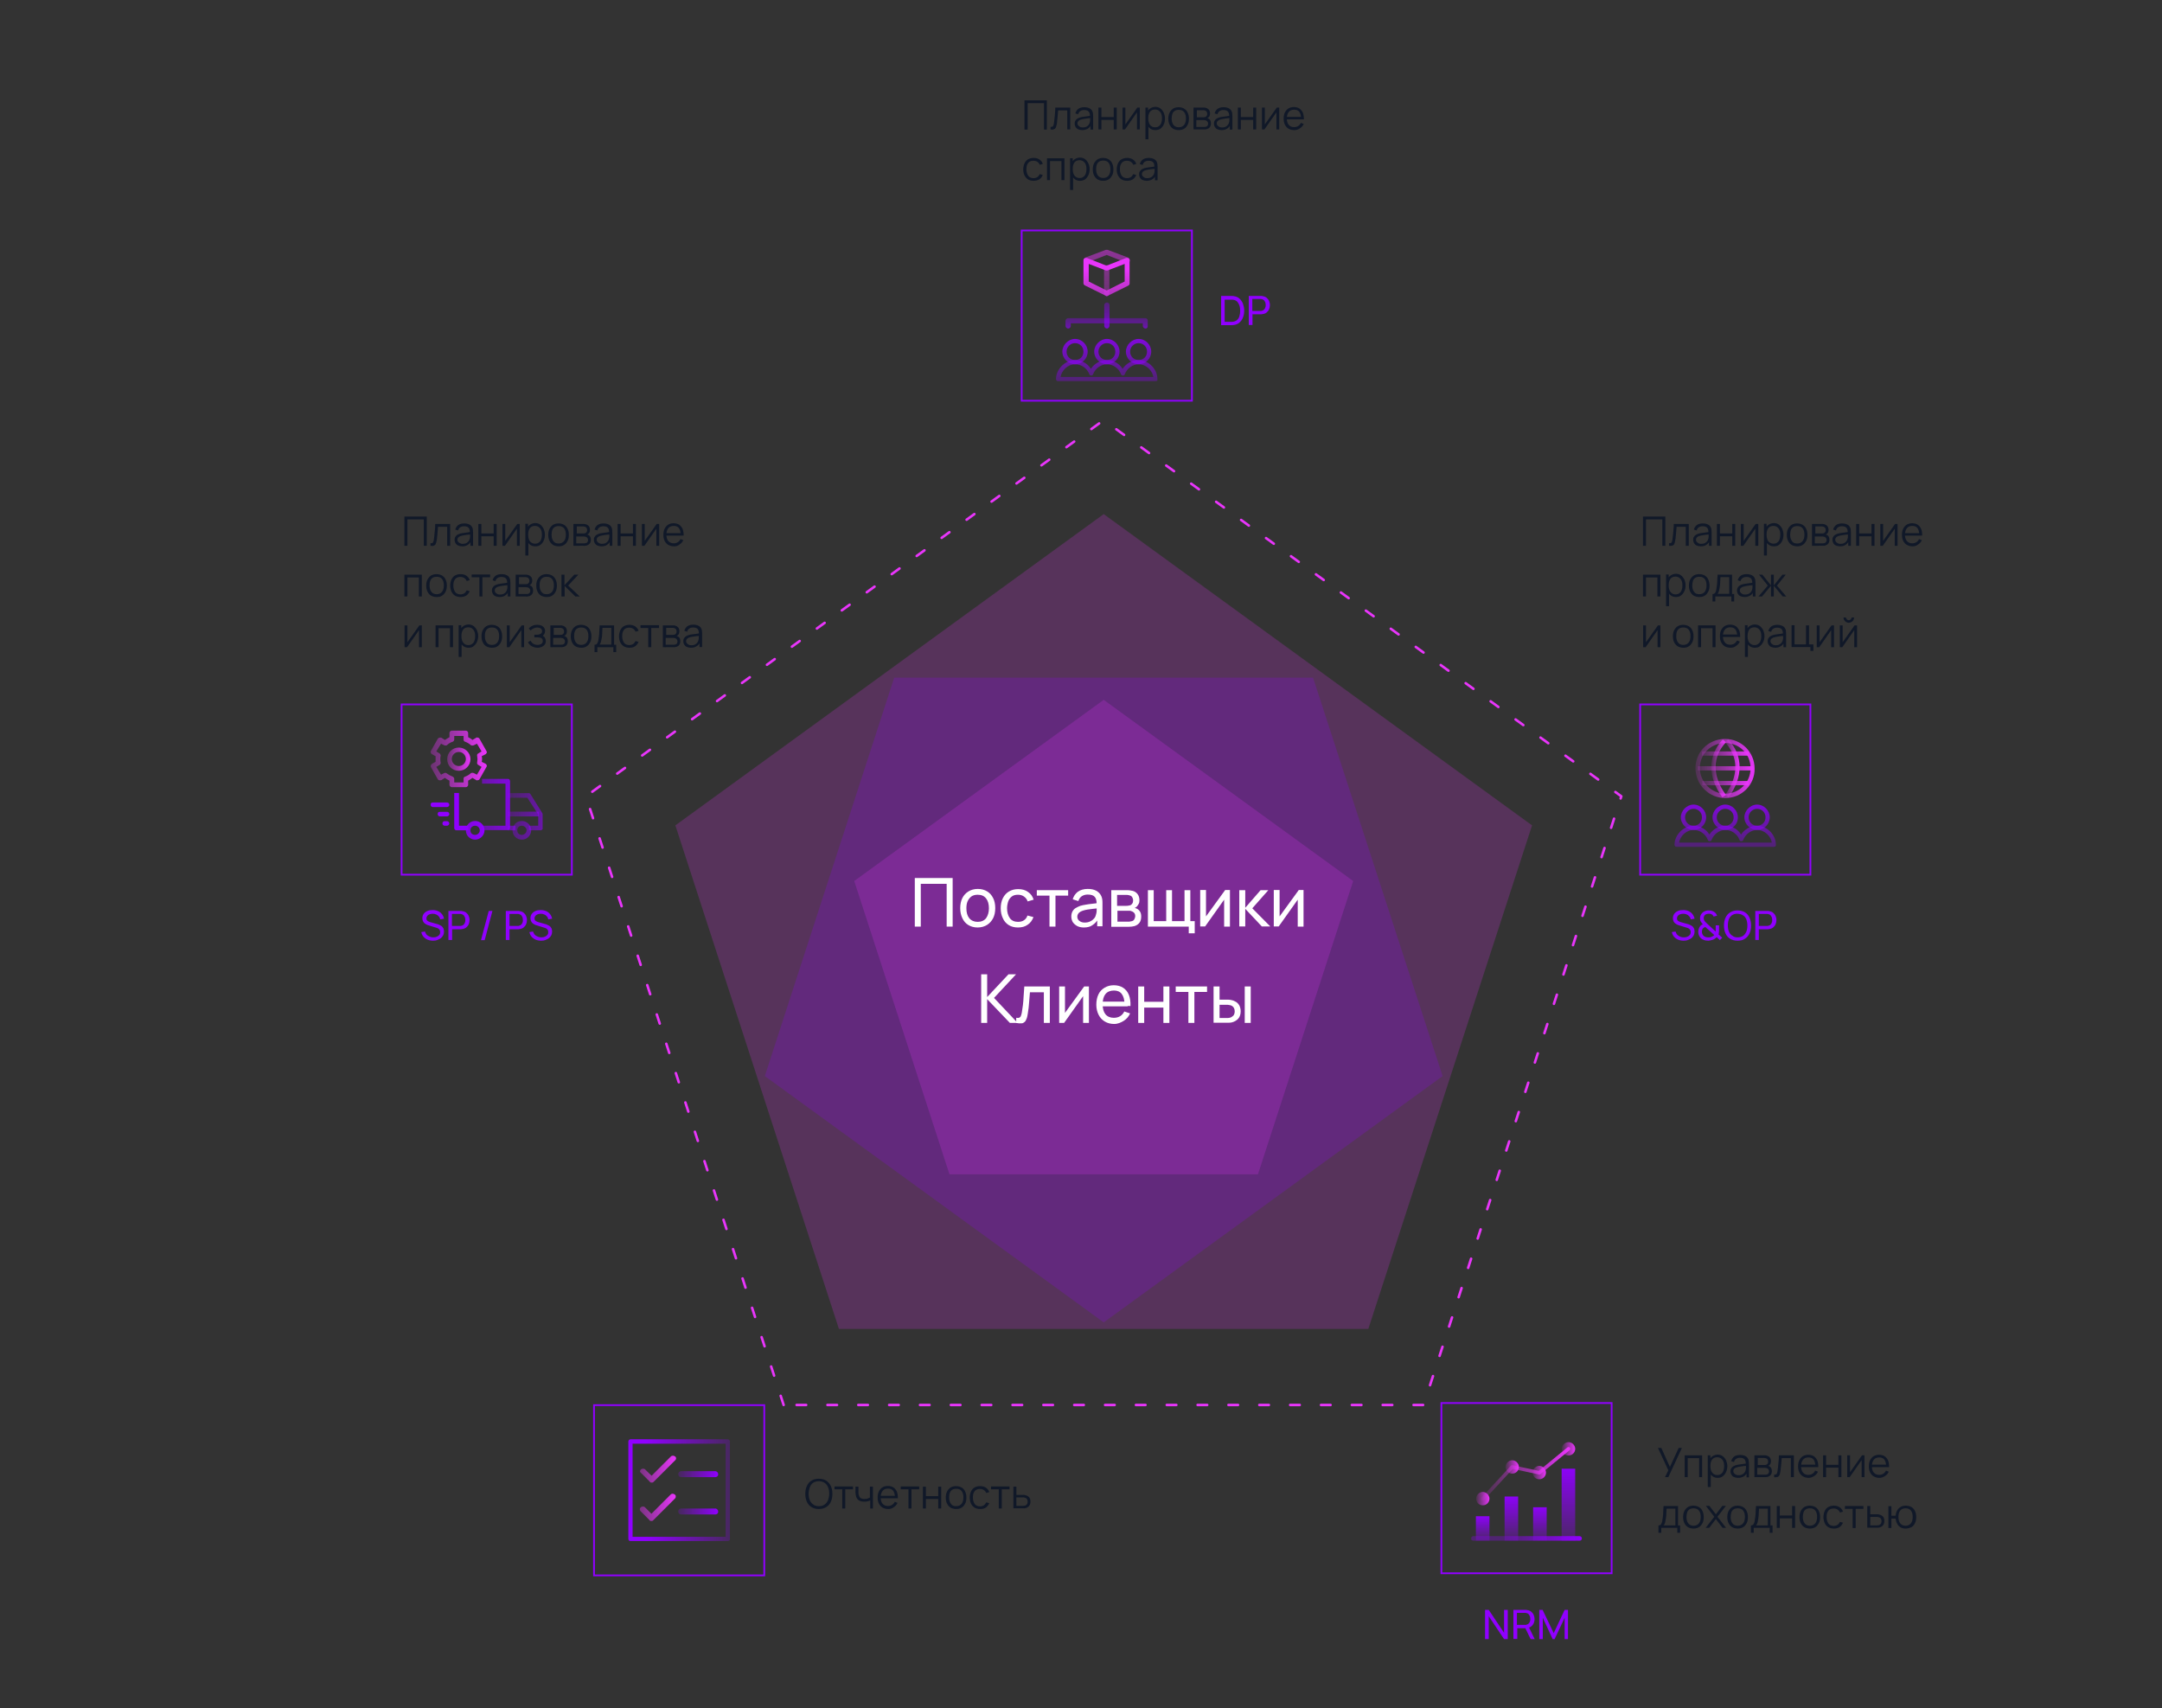 <?xml version="1.0" encoding="UTF-8"?> <svg xmlns="http://www.w3.org/2000/svg" xmlns:xlink="http://www.w3.org/1999/xlink" version="1.1" id="Layer_1" x="0px" y="0px" viewBox="0 0 1228 970.2" style="enable-background:new 0 0 1228 970.2;" xml:space="preserve"><rect x="0" y="0" width="1228" height="970.2" fill="#333333" stroke="none"/> <style type="text/css"> .st0{fill:#101828;} .st1{fill:none;stroke:#E935FB;stroke-width:1.433;stroke-linecap:round;stroke-linejoin:round;stroke-miterlimit:10;stroke-dasharray:5.455,12.066;} .st2{opacity:0.2;fill:#E935FB;} .st3{opacity:0.2;fill:#8E00FF;} .st4{fill:#FFFFFF;} .st5{fill-rule:evenodd;clip-rule:evenodd;fill:none;stroke:#9000FF;stroke-miterlimit:10;} .st6{fill:#9000FF;} .st7{fill:url(#SVGID_1_);} .st8{fill:url(#SVGID_00000037664453463613973040000011529967374119434390_);} .st9{fill:url(#SVGID_00000031187457840090127860000005158239814454749836_);} .st10{fill:url(#SVGID_00000135669331622661468320000015780430127971060404_);} .st11{fill:url(#SVGID_00000145028590576774076580000012253046802474119057_);} .st12{fill:url(#SVGID_00000003816992849500187010000014009460981379301557_);} .st13{fill:url(#SVGID_00000181085136958665342660000005910103257422599811_);} .st14{fill:url(#SVGID_00000040534470972014242520000006755482987119671466_);} .st15{fill:url(#SVGID_00000083062472401273529040000007772607103884714158_);} .st16{fill:url(#SVGID_00000082339251965971974440000003675039173031043235_);} .st17{fill:url(#SVGID_00000070822914754042712620000007250849950197194118_);} .st18{fill:url(#SVGID_00000111169053853628453800000011743320367260965279_);} .st19{fill:url(#SVGID_00000036243110928024204340000001021921984501489283_);} .st20{fill:url(#SVGID_00000140011933425358648010000001105044628967587754_);} .st21{fill:url(#SVGID_00000003068136398714078780000012883878497624459920_);} .st22{fill:url(#SVGID_00000026139087767572190370000000862245044076019643_);} .st23{fill:url(#SVGID_00000086652876127872134930000018389937007006908341_);} .st24{fill:url(#SVGID_00000047758155550682609240000016705780481134933638_);} .st25{fill:url(#SVGID_00000137813792325540251690000002729442374610573488_);} .st26{fill:url(#SVGID_00000144297777935360356770000018388240132971258520_);} .st27{fill:url(#SVGID_00000109744639013123342440000005850958797688699060_);} .st28{fill:url(#SVGID_00000121266474509634753910000014145104937258573232_);} .st29{fill:url(#SVGID_00000113337759780324913380000014536141222751983027_);} .st30{fill:url(#SVGID_00000090973205561819590210000008348719624433201809_);} .st31{fill:url(#SVGID_00000040555805527225382810000009992466094945456514_);} .st32{fill:url(#SVGID_00000101100101705555916840000000237757188975929230_);} .st33{fill:url(#SVGID_00000178195653216904387540000003022300979728579254_);} .st34{fill:url(#SVGID_00000155864780138707418370000004022385868435329680_);} .st35{fill:url(#SVGID_00000106864949386031145230000005791219013004646279_);} .st36{fill:url(#SVGID_00000132788170031314623690000010961195914361138095_);} .st37{fill:url(#SVGID_00000117657836337016644670000011259901386932869539_);} .st38{fill:url(#SVGID_00000162341411017879301200000005415611896391620494_);} .st39{fill:url(#SVGID_00000163776017481497693990000008825864112305190824_);} .st40{fill:url(#SVGID_00000128485495419564827560000011935572910813064369_);} .st41{fill-rule:evenodd;clip-rule:evenodd;fill:url(#SVGID_00000103946002952919697140000015527242117522882956_);} .st42{fill-rule:evenodd;clip-rule:evenodd;fill:url(#SVGID_00000078760192781931227890000015213640092761761928_);} .st43{fill-rule:evenodd;clip-rule:evenodd;fill:url(#SVGID_00000179618051182262349670000018007983577875719356_);} .st44{fill-rule:evenodd;clip-rule:evenodd;fill:url(#SVGID_00000035529545684337230170000004832282815371127710_);} .st45{fill-rule:evenodd;clip-rule:evenodd;fill:url(#SVGID_00000034061486005281155250000011744506751680610719_);} .st46{fill-rule:evenodd;clip-rule:evenodd;fill:none;stroke:url(#SVGID_00000158022336367494748320000013252218068525669512_);stroke-width:2;stroke-linecap:round;stroke-linejoin:round;stroke-miterlimit:10;} .st47{fill-rule:evenodd;clip-rule:evenodd;fill:url(#SVGID_00000101793951507049445220000008724884767443938948_);} .st48{fill-rule:evenodd;clip-rule:evenodd;fill:url(#SVGID_00000147209490224114795730000018246572138872312708_);} .st49{fill-rule:evenodd;clip-rule:evenodd;fill:url(#SVGID_00000153678009261999313330000001875654421681955243_);} .st50{fill-rule:evenodd;clip-rule:evenodd;fill:url(#SVGID_00000009577547616750399250000012999266901480123535_);} </style> <g> <g> <path class="st0" d="M581.9,73.5V57h12.7v16.6H593v-15h-9.3v15H581.9z"></path> <path class="st0" d="M596.7,73.5v-1.5c0.5,0.1,0.8,0.1,1.1-0.1c0.2-0.1,0.4-0.3,0.5-0.6c0.1-0.3,0.2-0.7,0.3-1.1 c0.1-0.8,0.2-1.6,0.3-2.5c0.1-0.9,0.2-1.9,0.3-3c0.1-1.1,0.2-2.3,0.2-3.6h8.5v12.4h-1.7V62.7H601c-0.1,0.8-0.1,1.6-0.2,2.4 c-0.1,0.8-0.1,1.6-0.2,2.3c-0.1,0.7-0.2,1.4-0.2,2s-0.2,1.2-0.3,1.6c-0.1,0.7-0.3,1.2-0.5,1.6c-0.2,0.4-0.6,0.7-1,0.8 C598.1,73.7,597.5,73.7,596.7,73.5z"></path> <path class="st0" d="M614.7,73.9c-0.9,0-1.7-0.2-2.4-0.5c-0.6-0.3-1.1-0.8-1.4-1.3c-0.3-0.6-0.5-1.2-0.5-1.8 c0-0.7,0.1-1.3,0.4-1.7c0.3-0.5,0.6-0.9,1.1-1.2c0.5-0.3,1-0.5,1.6-0.7c0.6-0.2,1.3-0.3,2.1-0.4c0.8-0.1,1.5-0.2,2.2-0.3 c0.7-0.1,1.4-0.2,1.9-0.3l-0.6,0.4c0-1.2-0.2-2.1-0.7-2.7s-1.4-0.9-2.6-0.9c-0.9,0-1.6,0.2-2.2,0.6c-0.6,0.4-1,1-1.2,1.8l-1.6-0.5 c0.3-1.1,0.9-2,1.7-2.6c0.9-0.6,2-0.9,3.4-0.9c1.1,0,2.1,0.2,2.9,0.6s1.4,1,1.7,1.8c0.2,0.4,0.3,0.8,0.3,1.2 c0,0.4,0.1,0.9,0.1,1.4v7.7h-1.5v-3.1l0.4,0.2c-0.4,1.1-1.1,1.9-2,2.4C617,73.6,615.9,73.9,614.7,73.9z M614.9,72.4 c0.8,0,1.5-0.1,2.1-0.4c0.6-0.3,1.1-0.7,1.4-1.2c0.4-0.5,0.6-1.1,0.7-1.7c0.1-0.4,0.1-0.8,0.1-1.3s0-0.8,0-1.1l0.6,0.3 c-0.6,0.1-1.2,0.2-1.9,0.2c-0.7,0.1-1.3,0.2-2,0.3c-0.6,0.1-1.2,0.2-1.8,0.4c-0.4,0.1-0.7,0.2-1,0.4c-0.3,0.2-0.6,0.4-0.8,0.7 c-0.2,0.3-0.3,0.7-0.3,1.1c0,0.4,0.1,0.7,0.3,1c0.2,0.3,0.5,0.6,0.9,0.8C613.7,72.3,614.2,72.4,614.9,72.4z"></path> <path class="st0" d="M623.9,73.5V61.1h1.7v5.4h7v-5.4h1.7v12.4h-1.7v-5.4h-7v5.4H623.9z"></path> <path class="st0" d="M647.4,61.1v12.4h-1.6v-9.7l-6.8,9.7h-1.4V61.1h1.6v9.6l6.8-9.6H647.4z"></path> <path class="st0" d="M650.6,79.1v-18h1.5v9.4h0.2v8.6H650.6z M656.2,73.9c-1.1,0-2.1-0.3-2.9-0.9c-0.8-0.6-1.4-1.4-1.8-2.4 c-0.4-1-0.6-2.1-0.6-3.3c0-1.3,0.2-2.4,0.6-3.4c0.4-1,1-1.8,1.8-2.3s1.8-0.9,2.9-0.9c1.1,0,2.1,0.3,2.9,0.9 c0.8,0.6,1.4,1.4,1.9,2.4c0.4,1,0.7,2.1,0.7,3.3c0,1.2-0.2,2.4-0.7,3.4c-0.4,1-1.1,1.8-1.9,2.4C658.4,73.6,657.4,73.9,656.2,73.9z M656.1,72.3c0.9,0,1.6-0.2,2.2-0.7c0.6-0.4,1-1,1.3-1.8c0.3-0.8,0.4-1.6,0.4-2.6c0-0.9-0.1-1.8-0.4-2.5c-0.3-0.8-0.7-1.3-1.3-1.8 c-0.6-0.4-1.3-0.7-2.2-0.7c-0.9,0-1.6,0.2-2.2,0.6s-1,1-1.3,1.8c-0.3,0.7-0.4,1.6-0.4,2.6c0,1,0.1,1.8,0.4,2.6 c0.3,0.8,0.7,1.4,1.3,1.8C654.5,72.1,655.2,72.3,656.1,72.3z"></path> <path class="st0" d="M669.5,73.9c-1.2,0-2.3-0.3-3.2-0.8c-0.9-0.6-1.5-1.3-2-2.3s-0.7-2.1-0.7-3.4c0-1.3,0.2-2.4,0.7-3.4 c0.5-1,1.2-1.7,2-2.3c0.9-0.5,1.9-0.8,3.1-0.8c1.2,0,2.3,0.3,3.2,0.8c0.9,0.6,1.6,1.3,2,2.3c0.5,1,0.7,2.1,0.7,3.4 c0,1.3-0.2,2.5-0.7,3.4c-0.5,1-1.1,1.8-2,2.3C671.8,73.6,670.7,73.9,669.5,73.9z M669.5,72.3c1.4,0,2.4-0.5,3.1-1.4s1-2.1,1-3.6 c0-1.5-0.3-2.7-1-3.6c-0.7-0.9-1.7-1.3-3.1-1.3c-0.9,0-1.7,0.2-2.3,0.6c-0.6,0.4-1.1,1-1.3,1.7s-0.4,1.6-0.4,2.6 c0,1.5,0.3,2.7,1,3.6C667.1,71.8,668.2,72.3,669.5,72.3z"></path> <path class="st0" d="M677.9,73.5V61.1h5.1c0.3,0,0.6,0,1,0s0.7,0.1,1,0.2c0.7,0.2,1.3,0.6,1.7,1.1c0.4,0.6,0.6,1.3,0.6,2.1 c0,0.4-0.1,0.8-0.2,1.2c-0.1,0.3-0.3,0.7-0.6,0.9c-0.1,0.1-0.2,0.2-0.4,0.3c-0.1,0.1-0.3,0.2-0.4,0.2c0.2,0,0.5,0.2,0.8,0.3 c0.4,0.3,0.8,0.6,1,1.1c0.2,0.4,0.3,1,0.3,1.6c0,0.9-0.2,1.5-0.6,2.1s-1,0.9-1.6,1.1c-0.3,0.1-0.6,0.1-1,0.2c-0.4,0-0.7,0-1,0 H677.9z M679.6,66.6h3.5c0.2,0,0.4,0,0.7,0c0.2,0,0.5-0.1,0.7-0.1c0.4-0.1,0.7-0.4,0.9-0.7c0.2-0.3,0.3-0.7,0.3-1.1 c0-0.4-0.1-0.8-0.3-1.2c-0.2-0.3-0.5-0.6-0.9-0.7c-0.3-0.1-0.6-0.2-0.9-0.2c-0.3,0-0.5,0-0.6,0h-3.2V66.6z M679.6,72.1h4 c0.2,0,0.4,0,0.6,0c0.2,0,0.5-0.1,0.7-0.1c0.5-0.1,0.8-0.3,1-0.7c0.2-0.3,0.3-0.7,0.3-1.1c0-0.5-0.2-1-0.5-1.3 c-0.3-0.3-0.7-0.6-1.3-0.6c-0.2,0-0.4-0.1-0.6-0.1c-0.2,0-0.4,0-0.5,0h-3.8V72.1z"></path> <path class="st0" d="M693.8,73.9c-0.9,0-1.7-0.2-2.4-0.5c-0.6-0.3-1.1-0.8-1.4-1.3c-0.3-0.6-0.5-1.2-0.5-1.8 c0-0.7,0.1-1.3,0.4-1.7c0.3-0.5,0.6-0.9,1.1-1.2s1-0.5,1.6-0.7c0.6-0.2,1.3-0.3,2.1-0.4c0.8-0.1,1.5-0.2,2.2-0.3 c0.7-0.1,1.4-0.2,1.9-0.3l-0.6,0.4c0-1.2-0.2-2.1-0.7-2.7c-0.5-0.6-1.4-0.9-2.6-0.9c-0.9,0-1.6,0.2-2.2,0.6c-0.6,0.4-1,1-1.2,1.8 l-1.6-0.5c0.3-1.1,0.9-2,1.7-2.6c0.9-0.6,2-0.9,3.4-0.9c1.1,0,2.1,0.2,2.9,0.6s1.4,1,1.7,1.8c0.2,0.4,0.3,0.8,0.3,1.2 c0,0.4,0.1,0.9,0.1,1.4v7.7h-1.5v-3.1l0.4,0.2c-0.4,1.1-1.1,1.9-2,2.4C696.1,73.6,695.1,73.9,693.8,73.9z M694,72.4 c0.8,0,1.5-0.1,2.1-0.4c0.6-0.3,1.1-0.7,1.4-1.2c0.4-0.5,0.6-1.1,0.7-1.7c0.1-0.4,0.1-0.8,0.1-1.3c0-0.5,0-0.8,0-1.1l0.6,0.3 c-0.6,0.1-1.2,0.2-1.9,0.2s-1.3,0.2-2,0.3c-0.6,0.1-1.2,0.2-1.8,0.4c-0.4,0.1-0.7,0.2-1,0.4c-0.3,0.2-0.6,0.4-0.8,0.7 c-0.2,0.3-0.3,0.7-0.3,1.1c0,0.4,0.1,0.7,0.3,1s0.5,0.6,0.9,0.8C692.8,72.3,693.4,72.4,694,72.4z"></path> <path class="st0" d="M703.1,73.5V61.1h1.7v5.4h7v-5.4h1.7v12.4h-1.7v-5.4h-7v5.4H703.1z"></path> <path class="st0" d="M726.6,61.1v12.4h-1.6v-9.7l-6.8,9.7h-1.4V61.1h1.6v9.6l6.8-9.6H726.6z"></path> <path class="st0" d="M735.1,73.9c-1.2,0-2.3-0.3-3.2-0.8c-0.9-0.5-1.6-1.3-2.1-2.3c-0.5-1-0.7-2.1-0.7-3.4c0-1.4,0.2-2.5,0.7-3.5 c0.5-1,1.2-1.8,2-2.3c0.9-0.5,1.9-0.8,3.1-0.8c1.2,0,2.3,0.3,3.1,0.8c0.9,0.6,1.5,1.4,2,2.4c0.4,1.1,0.6,2.3,0.6,3.8H739v-0.6 c0-1.6-0.4-2.8-1-3.7c-0.7-0.8-1.6-1.2-2.9-1.2c-1.3,0-2.4,0.4-3.1,1.3c-0.7,0.9-1.1,2.1-1.1,3.7c0,1.6,0.4,2.8,1.1,3.6 c0.7,0.9,1.7,1.3,3,1.3c0.9,0,1.7-0.2,2.3-0.6c0.7-0.4,1.2-1,1.6-1.8l1.6,0.6c-0.5,1.1-1.2,1.9-2.2,2.5 C737.3,73.6,736.3,73.9,735.1,73.9z M730.3,67.8v-1.4h9.5v1.4H730.3z"></path> <path class="st0" d="M587.1,102.7c-1.3,0-2.3-0.3-3.2-0.8c-0.9-0.6-1.5-1.3-2-2.3s-0.7-2.1-0.7-3.4c0-1.3,0.3-2.5,0.7-3.4 c0.5-1,1.1-1.8,2-2.3c0.9-0.5,1.9-0.8,3.2-0.8c1.3,0,2.4,0.3,3.3,0.9c0.9,0.6,1.6,1.5,1.9,2.5l-1.7,0.5c-0.3-0.7-0.8-1.3-1.4-1.7 c-0.6-0.4-1.4-0.6-2.2-0.6c-0.9,0-1.7,0.2-2.3,0.6c-0.6,0.4-1,1-1.3,1.7c-0.3,0.7-0.4,1.6-0.4,2.6c0,1.5,0.4,2.7,1,3.6 s1.7,1.4,3,1.4c0.8,0,1.6-0.2,2.2-0.6s1-1,1.4-1.7l1.7,0.5c-0.5,1.1-1.1,1.9-2,2.5C589.4,102.4,588.3,102.7,587.1,102.7z"></path> <path class="st0" d="M594.7,102.3V89.9h9.9v12.4h-1.7V91.5h-6.5v10.8H594.7z"></path> <path class="st0" d="M607.8,107.9v-18h1.5v9.4h0.2v8.6H607.8z M613.4,102.7c-1.1,0-2.1-0.3-2.9-0.9c-0.8-0.6-1.4-1.4-1.8-2.4 c-0.4-1-0.6-2.1-0.6-3.3c0-1.3,0.2-2.4,0.6-3.4c0.4-1,1-1.8,1.8-2.3s1.8-0.9,2.9-0.9c1.1,0,2.1,0.3,2.9,0.9 c0.8,0.6,1.4,1.4,1.9,2.4s0.7,2.1,0.7,3.3c0,1.2-0.2,2.4-0.7,3.4s-1.1,1.8-1.9,2.4C615.5,102.4,614.6,102.7,613.4,102.7z M613.2,101.1c0.9,0,1.6-0.2,2.2-0.7c0.6-0.4,1-1,1.3-1.8s0.4-1.6,0.4-2.6c0-0.9-0.1-1.8-0.4-2.5c-0.3-0.8-0.7-1.3-1.3-1.8 c-0.6-0.4-1.3-0.7-2.2-0.7c-0.9,0-1.6,0.2-2.2,0.6s-1,1-1.3,1.8c-0.3,0.7-0.4,1.6-0.4,2.6c0,1,0.1,1.8,0.4,2.6 c0.3,0.8,0.7,1.4,1.3,1.8C611.6,100.9,612.3,101.1,613.2,101.1z"></path> <path class="st0" d="M626.6,102.7c-1.2,0-2.3-0.3-3.2-0.8c-0.9-0.6-1.5-1.3-2-2.3c-0.5-1-0.7-2.1-0.7-3.4c0-1.3,0.2-2.4,0.7-3.4 c0.5-1,1.2-1.7,2-2.3c0.9-0.5,1.9-0.8,3.1-0.8c1.2,0,2.3,0.3,3.2,0.8c0.9,0.6,1.6,1.3,2,2.3c0.5,1,0.7,2.1,0.7,3.4 c0,1.3-0.2,2.5-0.7,3.4s-1.1,1.8-2,2.3C628.9,102.4,627.9,102.7,626.6,102.7z M626.6,101.1c1.4,0,2.4-0.5,3.1-1.4s1-2.1,1-3.6 c0-1.5-0.3-2.7-1-3.6c-0.7-0.9-1.7-1.3-3.1-1.3c-0.9,0-1.7,0.2-2.3,0.6c-0.6,0.4-1.1,1-1.3,1.7c-0.3,0.7-0.4,1.6-0.4,2.6 c0,1.5,0.3,2.7,1,3.6S625.3,101.1,626.6,101.1z"></path> <path class="st0" d="M640.2,102.7c-1.3,0-2.3-0.3-3.2-0.8c-0.9-0.6-1.5-1.3-2-2.3s-0.7-2.1-0.7-3.4c0-1.3,0.3-2.5,0.7-3.4 c0.5-1,1.1-1.8,2-2.3c0.9-0.5,1.9-0.8,3.2-0.8c1.3,0,2.4,0.3,3.3,0.9c0.9,0.6,1.6,1.5,1.9,2.5l-1.7,0.5c-0.3-0.7-0.8-1.3-1.4-1.7 c-0.6-0.4-1.4-0.6-2.2-0.6c-0.9,0-1.7,0.2-2.3,0.6c-0.6,0.4-1,1-1.3,1.7c-0.3,0.7-0.4,1.6-0.4,2.6c0,1.5,0.4,2.7,1,3.6 s1.7,1.4,3,1.4c0.8,0,1.6-0.2,2.2-0.6c0.6-0.4,1-1,1.4-1.7l1.7,0.5c-0.5,1.1-1.1,1.9-2,2.5C642.5,102.4,641.5,102.7,640.2,102.7z"></path> <path class="st0" d="M651.3,102.7c-0.9,0-1.7-0.2-2.4-0.5s-1.1-0.8-1.4-1.3c-0.3-0.6-0.5-1.2-0.5-1.8c0-0.7,0.1-1.3,0.4-1.7 c0.3-0.5,0.6-0.9,1.1-1.2c0.5-0.3,1-0.5,1.6-0.7c0.6-0.2,1.3-0.3,2.1-0.4c0.8-0.1,1.5-0.2,2.2-0.3c0.7-0.1,1.4-0.2,1.9-0.3 l-0.6,0.4c0-1.2-0.2-2.1-0.7-2.7s-1.4-0.9-2.6-0.9c-0.9,0-1.6,0.2-2.2,0.6c-0.6,0.4-1,1-1.2,1.8l-1.6-0.5c0.3-1.1,0.9-2,1.7-2.6 c0.9-0.6,2-0.9,3.4-0.9c1.1,0,2.1,0.2,2.9,0.6s1.4,1,1.7,1.8c0.2,0.4,0.3,0.8,0.3,1.2c0,0.4,0.1,0.9,0.1,1.4v7.7H656v-3.1l0.4,0.2 c-0.4,1.1-1.1,1.9-2,2.4C653.6,102.4,652.5,102.7,651.3,102.7z M651.5,101.2c0.8,0,1.5-0.1,2.1-0.4c0.6-0.3,1.1-0.7,1.4-1.2 c0.4-0.5,0.6-1.1,0.7-1.7c0.1-0.4,0.1-0.8,0.1-1.3s0-0.8,0-1.1l0.6,0.3c-0.6,0.1-1.2,0.2-1.9,0.2c-0.7,0.1-1.3,0.2-2,0.3 c-0.6,0.1-1.2,0.2-1.8,0.4c-0.4,0.1-0.7,0.2-1,0.4c-0.3,0.2-0.6,0.4-0.8,0.7c-0.2,0.3-0.3,0.7-0.3,1.1c0,0.4,0.1,0.7,0.3,1 c0.2,0.3,0.5,0.6,0.9,0.8C650.3,101.1,650.8,101.2,651.5,101.2z"></path> </g> <g> <path class="st0" d="M933.2,310v-16.6h12.7V310h-1.7v-15h-9.3v15H933.2z"></path> <path class="st0" d="M948,310v-1.5c0.5,0.1,0.8,0.1,1.1-0.1c0.2-0.1,0.4-0.3,0.5-0.6c0.1-0.3,0.2-0.7,0.3-1.1 c0.1-0.8,0.2-1.6,0.3-2.5c0.1-0.9,0.2-1.9,0.3-3c0.1-1.1,0.2-2.3,0.2-3.6h8.5V310h-1.7v-10.8h-5.2c-0.1,0.8-0.1,1.6-0.2,2.4 c-0.1,0.8-0.1,1.6-0.2,2.3c-0.1,0.7-0.2,1.4-0.2,2c-0.1,0.6-0.2,1.2-0.3,1.6c-0.1,0.7-0.3,1.2-0.5,1.6c-0.2,0.4-0.6,0.7-1,0.8 S948.8,310.1,948,310z"></path> <path class="st0" d="M966,310.3c-0.9,0-1.7-0.2-2.4-0.5s-1.1-0.8-1.4-1.3c-0.3-0.6-0.5-1.2-0.5-1.8c0-0.7,0.1-1.3,0.4-1.7 c0.3-0.5,0.6-0.9,1.1-1.2c0.5-0.3,1-0.5,1.6-0.7c0.6-0.2,1.3-0.3,2.1-0.4c0.8-0.1,1.5-0.2,2.2-0.3s1.4-0.2,1.9-0.3l-0.6,0.4 c0-1.2-0.2-2.1-0.7-2.7c-0.5-0.6-1.4-0.9-2.6-0.9c-0.9,0-1.6,0.2-2.2,0.6c-0.6,0.4-1,1-1.2,1.8l-1.6-0.5c0.3-1.1,0.9-2,1.7-2.6 c0.9-0.6,2-0.9,3.4-0.9c1.1,0,2.1,0.2,2.9,0.6s1.4,1,1.7,1.8c0.2,0.4,0.3,0.8,0.3,1.2c0,0.4,0.1,0.9,0.1,1.4v7.7h-1.5v-3.1 l0.4,0.2c-0.4,1.1-1.1,1.9-2,2.4C968.3,310.1,967.2,310.3,966,310.3z M966.2,308.9c0.8,0,1.5-0.1,2.1-0.4c0.6-0.3,1.1-0.7,1.4-1.2 c0.4-0.5,0.6-1.1,0.7-1.7c0.1-0.4,0.1-0.8,0.1-1.3c0-0.5,0-0.8,0-1.1l0.6,0.3c-0.6,0.1-1.2,0.2-1.9,0.2c-0.7,0.1-1.3,0.2-2,0.3 c-0.6,0.1-1.2,0.2-1.8,0.4c-0.4,0.1-0.7,0.2-1,0.4c-0.3,0.2-0.6,0.4-0.8,0.7c-0.2,0.3-0.3,0.7-0.3,1.1c0,0.4,0.1,0.7,0.3,1 s0.5,0.6,0.9,0.8C964.9,308.8,965.5,308.9,966.2,308.9z"></path> <path class="st0" d="M975.2,310v-12.4h1.7v5.4h7v-5.4h1.7V310h-1.7v-5.4h-7v5.4H975.2z"></path> <path class="st0" d="M998.7,297.6V310H997v-9.7l-6.8,9.7h-1.4v-12.4h1.6v9.6l6.8-9.6H998.7z"></path> <path class="st0" d="M1001.9,315.5v-18h1.5v9.4h0.2v8.6H1001.9z M1007.5,310.3c-1.1,0-2.1-0.3-2.9-0.9s-1.4-1.4-1.8-2.4 c-0.4-1-0.6-2.1-0.6-3.3c0-1.3,0.2-2.4,0.6-3.4c0.4-1,1-1.8,1.8-2.3s1.8-0.9,2.9-0.9c1.1,0,2.1,0.3,2.9,0.9 c0.8,0.6,1.4,1.4,1.9,2.4c0.4,1,0.7,2.1,0.7,3.3c0,1.2-0.2,2.4-0.7,3.4c-0.4,1-1.1,1.8-1.9,2.4 C1009.7,310.1,1008.7,310.3,1007.5,310.3z M1007.3,308.8c0.9,0,1.6-0.2,2.2-0.7c0.6-0.4,1-1,1.3-1.8c0.3-0.8,0.4-1.6,0.4-2.6 c0-0.9-0.1-1.8-0.4-2.5c-0.3-0.8-0.7-1.3-1.3-1.8c-0.6-0.4-1.3-0.7-2.2-0.7c-0.9,0-1.6,0.2-2.2,0.6c-0.6,0.4-1,1-1.3,1.8 c-0.3,0.7-0.4,1.6-0.4,2.6c0,1,0.1,1.8,0.4,2.6s0.7,1.4,1.3,1.8C1005.7,308.5,1006.5,308.8,1007.3,308.8z"></path> <path class="st0" d="M1020.8,310.3c-1.2,0-2.3-0.3-3.2-0.8c-0.9-0.6-1.5-1.3-2-2.3c-0.5-1-0.7-2.1-0.7-3.4c0-1.3,0.2-2.4,0.7-3.4 c0.5-1,1.2-1.8,2-2.3c0.9-0.5,1.9-0.8,3.1-0.8c1.2,0,2.3,0.3,3.2,0.8c0.9,0.6,1.6,1.3,2,2.3c0.5,1,0.7,2.1,0.7,3.4 c0,1.3-0.2,2.5-0.7,3.4s-1.1,1.8-2,2.3C1023,310.1,1022,310.3,1020.8,310.3z M1020.8,308.7c1.4,0,2.4-0.5,3.1-1.4 c0.7-0.9,1-2.1,1-3.6c0-1.5-0.3-2.7-1-3.6c-0.7-0.9-1.7-1.3-3.1-1.3c-0.9,0-1.7,0.2-2.3,0.6c-0.6,0.4-1.1,1-1.3,1.7 s-0.4,1.6-0.4,2.6c0,1.5,0.3,2.7,1,3.6C1018.4,308.3,1019.4,308.7,1020.8,308.7z"></path> <path class="st0" d="M1029.2,310v-12.4h5.1c0.3,0,0.6,0,1,0c0.4,0,0.7,0.1,1,0.2c0.7,0.2,1.3,0.6,1.7,1.1c0.4,0.6,0.6,1.3,0.6,2.1 c0,0.4-0.1,0.8-0.2,1.2c-0.1,0.3-0.3,0.7-0.6,0.9c-0.1,0.1-0.2,0.2-0.4,0.3c-0.1,0.1-0.3,0.2-0.4,0.2c0.2,0,0.5,0.2,0.8,0.3 c0.4,0.3,0.8,0.6,1,1.1c0.2,0.4,0.3,1,0.3,1.6c0,0.9-0.2,1.5-0.6,2.1c-0.4,0.5-1,0.9-1.6,1.1c-0.3,0.1-0.6,0.1-1,0.2 c-0.4,0-0.7,0-1,0H1029.2z M1030.9,303h3.5c0.2,0,0.4,0,0.7,0c0.2,0,0.5-0.1,0.7-0.1c0.4-0.1,0.7-0.4,0.9-0.7 c0.2-0.3,0.3-0.7,0.3-1.1c0-0.4-0.1-0.8-0.3-1.2c-0.2-0.3-0.5-0.6-0.9-0.7c-0.3-0.1-0.6-0.2-0.9-0.2c-0.3,0-0.5,0-0.6,0h-3.2V303z M1030.9,308.6h4c0.2,0,0.4,0,0.6,0c0.2,0,0.5-0.1,0.7-0.1c0.5-0.1,0.8-0.3,1-0.7c0.2-0.3,0.3-0.7,0.3-1.1c0-0.5-0.2-1-0.5-1.3 c-0.3-0.3-0.7-0.6-1.3-0.6c-0.2,0-0.4-0.1-0.6-0.1c-0.2,0-0.4,0-0.5,0h-3.8V308.6z"></path> <path class="st0" d="M1045.1,310.3c-0.9,0-1.7-0.2-2.4-0.5s-1.1-0.8-1.4-1.3c-0.3-0.6-0.5-1.2-0.5-1.8c0-0.7,0.1-1.3,0.4-1.7 c0.3-0.5,0.6-0.9,1.1-1.2c0.5-0.3,1-0.5,1.6-0.7c0.6-0.2,1.3-0.3,2.1-0.4c0.8-0.1,1.5-0.2,2.2-0.3s1.4-0.2,1.9-0.3l-0.6,0.4 c0-1.2-0.2-2.1-0.7-2.7c-0.5-0.6-1.4-0.9-2.6-0.9c-0.9,0-1.6,0.2-2.2,0.6c-0.6,0.4-1,1-1.2,1.8l-1.6-0.5c0.3-1.1,0.9-2,1.7-2.6 c0.9-0.6,2-0.9,3.4-0.9c1.1,0,2.1,0.2,2.9,0.6s1.4,1,1.7,1.8c0.2,0.4,0.3,0.8,0.3,1.2c0,0.4,0.1,0.9,0.1,1.4v7.7h-1.5v-3.1 l0.4,0.2c-0.4,1.1-1.1,1.9-2,2.4C1047.4,310.1,1046.3,310.3,1045.1,310.3z M1045.3,308.9c0.8,0,1.5-0.1,2.1-0.4 c0.6-0.3,1.1-0.7,1.4-1.2c0.4-0.5,0.6-1.1,0.7-1.7c0.1-0.4,0.1-0.8,0.1-1.3c0-0.5,0-0.8,0-1.1l0.6,0.3c-0.6,0.1-1.2,0.2-1.9,0.2 c-0.7,0.1-1.3,0.2-2,0.3c-0.6,0.1-1.2,0.2-1.8,0.4c-0.4,0.1-0.7,0.2-1,0.4c-0.3,0.2-0.6,0.4-0.8,0.7c-0.2,0.3-0.3,0.7-0.3,1.1 c0,0.4,0.1,0.7,0.3,1s0.5,0.6,0.9,0.8C1044.1,308.8,1044.6,308.9,1045.3,308.9z"></path> <path class="st0" d="M1054.3,310v-12.4h1.7v5.4h7v-5.4h1.7V310h-1.7v-5.4h-7v5.4H1054.3z"></path> <path class="st0" d="M1077.8,297.6V310h-1.6v-9.7l-6.8,9.7h-1.4v-12.4h1.6v9.6l6.8-9.6H1077.8z"></path> <path class="st0" d="M1086.3,310.3c-1.2,0-2.3-0.3-3.2-0.8c-0.9-0.5-1.6-1.3-2.1-2.3c-0.5-1-0.7-2.1-0.7-3.4 c0-1.4,0.2-2.5,0.7-3.5c0.5-1,1.2-1.8,2-2.3c0.9-0.5,1.9-0.8,3.1-0.8c1.2,0,2.3,0.3,3.1,0.8s1.5,1.4,2,2.4 c0.4,1.1,0.6,2.3,0.6,3.8h-1.7v-0.6c0-1.6-0.4-2.8-1-3.7c-0.7-0.8-1.6-1.2-2.9-1.2c-1.3,0-2.4,0.4-3.1,1.3s-1.1,2.1-1.1,3.7 c0,1.6,0.4,2.8,1.1,3.6s1.7,1.3,3,1.3c0.9,0,1.7-0.2,2.3-0.6c0.7-0.4,1.2-1,1.6-1.8l1.6,0.6c-0.5,1.1-1.2,1.9-2.2,2.5 C1088.6,310,1087.5,310.3,1086.3,310.3z M1081.6,304.2v-1.4h9.5v1.4H1081.6z"></path> <path class="st0" d="M933.2,338.8v-12.4h9.9v12.4h-1.7V328h-6.5v10.8H933.2z"></path> <path class="st0" d="M946.3,344.3v-18h1.5v9.4h0.2v8.6H946.3z M951.9,339.1c-1.1,0-2.1-0.3-2.9-0.9c-0.8-0.6-1.4-1.4-1.8-2.4 c-0.4-1-0.6-2.1-0.6-3.3c0-1.3,0.2-2.4,0.6-3.4c0.4-1,1-1.8,1.8-2.3s1.8-0.9,2.9-0.9c1.1,0,2.1,0.3,2.9,0.9 c0.8,0.6,1.4,1.4,1.9,2.3c0.4,1,0.7,2.1,0.7,3.3c0,1.2-0.2,2.4-0.7,3.4c-0.4,1-1.1,1.8-1.9,2.4 C954.1,338.8,953.1,339.1,951.9,339.1z M951.7,337.6c0.9,0,1.6-0.2,2.2-0.7c0.6-0.4,1-1,1.3-1.8c0.3-0.8,0.4-1.6,0.4-2.6 c0-0.9-0.1-1.8-0.4-2.5c-0.3-0.8-0.7-1.3-1.3-1.8c-0.6-0.4-1.3-0.7-2.2-0.7c-0.9,0-1.6,0.2-2.2,0.6c-0.6,0.4-1,1-1.3,1.8 c-0.3,0.7-0.4,1.6-0.4,2.6c0,1,0.1,1.8,0.4,2.6c0.3,0.8,0.7,1.3,1.3,1.8C950.1,337.3,950.8,337.6,951.7,337.6z"></path> <path class="st0" d="M965.2,339.1c-1.2,0-2.3-0.3-3.2-0.8c-0.9-0.6-1.5-1.3-2-2.3c-0.5-1-0.7-2.1-0.7-3.4c0-1.3,0.2-2.5,0.7-3.4 c0.5-1,1.2-1.7,2-2.3c0.9-0.5,1.9-0.8,3.1-0.8c1.2,0,2.3,0.3,3.2,0.8c0.9,0.6,1.6,1.3,2,2.3s0.7,2.1,0.7,3.4 c0,1.3-0.2,2.5-0.7,3.4s-1.1,1.8-2,2.3C967.4,338.9,966.4,339.1,965.2,339.1z M965.2,337.5c1.4,0,2.4-0.5,3.1-1.4s1-2.1,1-3.6 c0-1.5-0.3-2.7-1-3.6c-0.7-0.9-1.7-1.3-3.1-1.3c-0.9,0-1.7,0.2-2.3,0.6c-0.6,0.4-1.1,1-1.3,1.7s-0.4,1.6-0.4,2.6 c0,1.5,0.3,2.7,1,3.6C962.8,337.1,963.8,337.5,965.2,337.5z"></path> <path class="st0" d="M972.7,341.6v-4.2c0.7,0,1.2-0.2,1.5-0.7c0.3-0.5,0.6-1.2,0.7-2.2c0.1-0.7,0.2-1.4,0.3-2.1 c0.1-0.8,0.2-1.6,0.2-2.6s0.1-2.1,0.2-3.4h8.2v11h1.2v4.2h-1.6v-2.8h-9.1v2.8H972.7z M975.5,337.3h6.7v-9.5h-5 c0,0.6-0.1,1.2-0.1,1.9s-0.1,1.3-0.1,2c-0.1,0.7-0.1,1.3-0.2,1.8s-0.2,1.1-0.3,1.5c-0.1,0.6-0.2,1-0.4,1.4 C976,336.8,975.8,337.1,975.5,337.3z"></path> <path class="st0" d="M990.9,339.1c-0.9,0-1.7-0.2-2.4-0.5s-1.1-0.8-1.4-1.3c-0.3-0.6-0.5-1.2-0.5-1.8c0-0.7,0.1-1.3,0.4-1.7 c0.3-0.5,0.6-0.9,1.1-1.2c0.5-0.3,1-0.5,1.6-0.7c0.6-0.2,1.3-0.3,2.1-0.4c0.8-0.1,1.5-0.2,2.2-0.3c0.7-0.1,1.4-0.2,1.9-0.3 l-0.6,0.4c0-1.2-0.2-2.1-0.7-2.7c-0.5-0.6-1.4-0.9-2.6-0.9c-0.9,0-1.6,0.2-2.2,0.6c-0.6,0.4-1,1-1.2,1.8l-1.6-0.5 c0.3-1.1,0.9-2,1.7-2.6s2-0.9,3.4-0.9c1.1,0,2.1,0.2,2.9,0.6s1.4,1,1.7,1.8c0.2,0.4,0.3,0.8,0.3,1.2c0,0.4,0.1,0.9,0.1,1.4v7.7 h-1.5v-3.1l0.4,0.2c-0.4,1.1-1.1,1.9-2,2.4S992.2,339.1,990.9,339.1z M991.1,337.7c0.8,0,1.5-0.1,2.1-0.4c0.6-0.3,1.1-0.7,1.4-1.2 c0.4-0.5,0.6-1.1,0.7-1.7c0.1-0.4,0.1-0.8,0.1-1.3c0-0.5,0-0.8,0-1.1l0.6,0.3c-0.6,0.1-1.2,0.2-1.9,0.2c-0.7,0.1-1.3,0.2-2,0.3 c-0.6,0.1-1.2,0.2-1.8,0.4c-0.4,0.1-0.7,0.2-1,0.4s-0.6,0.4-0.8,0.7c-0.2,0.3-0.3,0.7-0.3,1.1c0,0.4,0.1,0.7,0.3,1 s0.5,0.6,0.9,0.8C989.9,337.6,990.5,337.7,991.1,337.7z"></path> <path class="st0" d="M998.8,338.8l5.3-6.2l-5-6.2h1.9l4.9,6.1v-6.1h1.6v6.1l4.9-6.1h1.9l-5,6.2l5.3,6.2h-2l-5.1-6.1v6.1h-1.6v-6.1 l-5.1,6.1H998.8z"></path> <path class="st0" d="M943.1,355.2v12.4h-1.6v-9.7l-6.8,9.7h-1.4v-12.4h1.6v9.6l6.8-9.6H943.1z"></path> <path class="st0" d="M956.1,367.9c-1.2,0-2.3-0.3-3.2-0.8c-0.9-0.6-1.5-1.3-2-2.3c-0.5-1-0.7-2.1-0.7-3.4c0-1.3,0.2-2.5,0.7-3.4 c0.5-1,1.2-1.8,2-2.3c0.9-0.5,1.9-0.8,3.1-0.8c1.2,0,2.3,0.3,3.2,0.8c0.9,0.6,1.6,1.3,2,2.3c0.5,1,0.7,2.1,0.7,3.4 c0,1.3-0.2,2.5-0.7,3.4c-0.5,1-1.1,1.8-2,2.3C958.4,367.7,957.3,367.9,956.1,367.9z M956.1,366.3c1.4,0,2.4-0.5,3.1-1.4 s1-2.1,1-3.6c0-1.5-0.3-2.7-1-3.6c-0.7-0.9-1.7-1.3-3.1-1.3c-0.9,0-1.7,0.2-2.3,0.6c-0.6,0.4-1.1,1-1.3,1.7 c-0.3,0.7-0.4,1.6-0.4,2.6c0,1.5,0.3,2.7,1,3.6C953.8,365.9,954.8,366.3,956.1,366.3z"></path> <path class="st0" d="M964.5,367.6v-12.4h9.9v12.4h-1.7v-10.8h-6.5v10.8H964.5z"></path> <path class="st0" d="M982.9,367.9c-1.2,0-2.3-0.3-3.2-0.8c-0.9-0.5-1.6-1.3-2.1-2.3c-0.5-1-0.7-2.1-0.7-3.4c0-1.4,0.2-2.5,0.7-3.5 c0.5-1,1.2-1.8,2-2.3c0.9-0.5,1.9-0.8,3.1-0.8c1.2,0,2.3,0.3,3.1,0.8s1.5,1.4,2,2.4s0.6,2.3,0.6,3.8h-1.7v-0.6 c0-1.6-0.4-2.8-1-3.7c-0.7-0.8-1.6-1.2-2.9-1.2c-1.3,0-2.4,0.4-3.1,1.3c-0.7,0.9-1.1,2.1-1.1,3.7c0,1.6,0.4,2.8,1.1,3.6 c0.7,0.9,1.7,1.3,3,1.3c0.9,0,1.7-0.2,2.3-0.6c0.7-0.4,1.2-1,1.6-1.8l1.6,0.6c-0.5,1.1-1.2,1.9-2.2,2.5 C985.2,367.6,984.1,367.9,982.9,367.9z M978.2,361.8v-1.4h9.5v1.4H978.2z"></path> <path class="st0" d="M991.1,373.1v-18h1.5v9.4h0.2v8.6H991.1z M996.7,367.9c-1.1,0-2.1-0.3-2.9-0.9s-1.4-1.4-1.8-2.4 s-0.6-2.1-0.6-3.3c0-1.3,0.2-2.4,0.6-3.4c0.4-1,1-1.8,1.8-2.3s1.8-0.9,2.9-0.9c1.1,0,2.1,0.3,2.9,0.9c0.8,0.6,1.4,1.4,1.9,2.3 c0.4,1,0.7,2.1,0.7,3.3c0,1.2-0.2,2.4-0.7,3.4s-1.1,1.8-1.9,2.4C998.9,367.7,997.9,367.9,996.7,367.9z M996.5,366.4 c0.9,0,1.6-0.2,2.2-0.7c0.6-0.4,1-1,1.3-1.8s0.4-1.6,0.4-2.6c0-0.9-0.1-1.8-0.4-2.5c-0.3-0.8-0.7-1.3-1.3-1.8 c-0.6-0.4-1.3-0.7-2.2-0.7c-0.9,0-1.6,0.2-2.2,0.6c-0.6,0.4-1,1-1.3,1.8s-0.4,1.6-0.4,2.6c0,1,0.1,1.8,0.4,2.6 c0.3,0.8,0.7,1.3,1.3,1.8C994.9,366.1,995.7,366.4,996.5,366.4z"></path> <path class="st0" d="M1008.3,367.9c-0.9,0-1.7-0.2-2.4-0.5s-1.1-0.8-1.4-1.3c-0.3-0.6-0.5-1.2-0.5-1.8c0-0.7,0.1-1.3,0.4-1.7 c0.3-0.5,0.6-0.9,1.1-1.2c0.5-0.3,1-0.5,1.6-0.7c0.6-0.2,1.3-0.3,2.1-0.4c0.8-0.1,1.5-0.2,2.2-0.3c0.7-0.1,1.4-0.2,1.9-0.3 l-0.6,0.4c0-1.2-0.2-2.1-0.7-2.7s-1.4-0.9-2.6-0.9c-0.9,0-1.6,0.2-2.2,0.6c-0.6,0.4-1,1-1.2,1.8l-1.6-0.5c0.3-1.1,0.9-2,1.7-2.6 c0.9-0.6,2-0.9,3.4-0.9c1.1,0,2.1,0.2,2.9,0.6c0.8,0.4,1.4,1,1.7,1.8c0.2,0.4,0.3,0.8,0.3,1.2c0,0.4,0.1,0.9,0.1,1.4v7.7h-1.5 v-3.1l0.4,0.2c-0.4,1.1-1.1,1.9-2,2.4S1009.6,367.9,1008.3,367.9z M1008.5,366.5c0.8,0,1.5-0.1,2.1-0.4c0.6-0.3,1.1-0.7,1.4-1.2 c0.4-0.5,0.6-1.1,0.7-1.7c0.1-0.4,0.1-0.8,0.1-1.3s0-0.8,0-1.1l0.6,0.3c-0.6,0.1-1.2,0.2-1.9,0.2c-0.7,0.1-1.3,0.2-2,0.3 c-0.6,0.1-1.2,0.2-1.8,0.4c-0.4,0.1-0.7,0.2-1,0.4c-0.3,0.2-0.6,0.4-0.8,0.7c-0.2,0.3-0.3,0.7-0.3,1.1c0,0.4,0.1,0.7,0.3,1 s0.5,0.6,0.9,0.8C1007.3,366.4,1007.9,366.5,1008.5,366.5z"></path> <path class="st0" d="M1028.3,369.7v-2.2h-10.7v-12.4h1.7V366h6.5v-10.8h1.7V366h2.5v3.7H1028.3z"></path> <path class="st0" d="M1041.7,355.2v12.4h-1.6v-9.7l-6.8,9.7h-1.4v-12.4h1.6v9.6l6.8-9.6H1041.7z"></path> <path class="st0" d="M1054.8,355.2v12.4h-1.6v-9.7l-6.8,9.7h-1.4v-12.4h1.6v9.6l6.8-9.6H1054.8z M1050.1,353.7 c-0.5,0-1-0.1-1.5-0.4c-0.5-0.3-0.8-0.6-1.1-1.1c-0.3-0.4-0.4-0.9-0.4-1.5h1.4c0,0.4,0.2,0.8,0.5,1.1c0.3,0.3,0.7,0.5,1.1,0.5 c0.4,0,0.8-0.2,1.1-0.5c0.3-0.3,0.5-0.7,0.5-1.1h1.4c0,0.5-0.1,1-0.4,1.5s-0.6,0.8-1.1,1.1 C1051.1,353.5,1050.6,353.7,1050.1,353.7z"></path> </g> <g> <path class="st0" d="M945.7,839l1.9-3.9l-5.9-12.7h1.9l4.9,10.8l5-10.8h1.8l-7.7,16.6H945.7z"></path> <path class="st0" d="M956.9,839v-12.4h9.9V839h-1.7v-10.8h-6.5V839H956.9z"></path> <path class="st0" d="M970,844.6v-18h1.5v9.4h0.2v8.6H970z M975.6,839.4c-1.1,0-2.1-0.3-2.9-0.9c-0.8-0.6-1.4-1.4-1.8-2.4 c-0.4-1-0.6-2.1-0.6-3.3c0-1.3,0.2-2.4,0.6-3.4c0.4-1,1-1.8,1.8-2.3s1.8-0.9,2.9-0.9c1.1,0,2.1,0.3,2.9,0.9 c0.8,0.6,1.4,1.4,1.9,2.3c0.4,1,0.7,2.1,0.7,3.3c0,1.2-0.2,2.4-0.7,3.4c-0.4,1-1.1,1.8-1.9,2.4 C977.8,839.1,976.8,839.4,975.6,839.4z M975.4,837.8c0.9,0,1.6-0.2,2.2-0.7c0.6-0.4,1-1,1.3-1.8c0.3-0.8,0.4-1.6,0.4-2.6 c0-0.9-0.1-1.8-0.4-2.5c-0.3-0.8-0.7-1.3-1.3-1.8c-0.6-0.4-1.3-0.7-2.2-0.7c-0.9,0-1.6,0.2-2.2,0.6c-0.6,0.4-1,1-1.3,1.8 c-0.3,0.7-0.4,1.6-0.4,2.6c0,1,0.1,1.8,0.4,2.6c0.3,0.8,0.7,1.3,1.3,1.8C973.8,837.6,974.6,837.8,975.4,837.8z"></path> <path class="st0" d="M987.2,839.4c-0.9,0-1.7-0.2-2.4-0.5s-1.1-0.8-1.4-1.3c-0.3-0.6-0.5-1.2-0.5-1.8c0-0.7,0.1-1.3,0.4-1.7 c0.3-0.5,0.6-0.9,1.1-1.2c0.5-0.3,1-0.5,1.6-0.7c0.6-0.2,1.3-0.3,2.1-0.4c0.8-0.1,1.5-0.2,2.2-0.3c0.7-0.1,1.4-0.2,1.9-0.3 l-0.6,0.4c0-1.2-0.2-2.1-0.7-2.7c-0.5-0.6-1.4-0.9-2.6-0.9c-0.9,0-1.6,0.2-2.2,0.6c-0.6,0.4-1,1-1.2,1.8l-1.6-0.5 c0.3-1.1,0.9-2,1.7-2.6s2-0.9,3.4-0.9c1.1,0,2.1,0.2,2.9,0.6s1.4,1,1.7,1.8c0.2,0.4,0.3,0.8,0.3,1.2c0,0.4,0.1,0.9,0.1,1.4v7.7 H992v-3.1l0.4,0.2c-0.4,1.1-1.1,1.9-2,2.4S988.5,839.4,987.2,839.4z M987.4,837.9c0.8,0,1.5-0.1,2.1-0.4c0.6-0.3,1.1-0.7,1.4-1.2 c0.4-0.5,0.6-1.1,0.7-1.7c0.1-0.4,0.1-0.8,0.1-1.3c0-0.5,0-0.8,0-1.1l0.6,0.3c-0.6,0.1-1.2,0.2-1.9,0.2c-0.7,0.1-1.3,0.2-2,0.3 c-0.6,0.1-1.2,0.2-1.8,0.4c-0.4,0.1-0.7,0.2-1,0.4s-0.6,0.4-0.8,0.7c-0.2,0.3-0.3,0.7-0.3,1.1c0,0.4,0.1,0.7,0.3,1 s0.5,0.6,0.9,0.8C986.2,837.8,986.8,837.9,987.4,837.9z"></path> <path class="st0" d="M996.5,839v-12.4h5.1c0.3,0,0.6,0,1,0c0.4,0,0.7,0.1,1,0.2c0.7,0.2,1.3,0.6,1.7,1.1c0.4,0.6,0.6,1.3,0.6,2.1 c0,0.4-0.1,0.8-0.2,1.2c-0.1,0.3-0.3,0.7-0.6,0.9c-0.1,0.1-0.2,0.2-0.4,0.3c-0.1,0.1-0.3,0.2-0.4,0.2c0.2,0,0.5,0.2,0.8,0.3 c0.4,0.3,0.8,0.6,1,1.1s0.3,1,0.3,1.6c0,0.9-0.2,1.5-0.6,2.1c-0.4,0.5-1,0.9-1.6,1.1c-0.3,0.1-0.6,0.1-1,0.2c-0.4,0-0.7,0-1,0 H996.5z M998.2,832.1h3.5c0.2,0,0.4,0,0.7,0c0.2,0,0.5-0.1,0.7-0.1c0.4-0.1,0.7-0.4,0.9-0.7s0.3-0.7,0.3-1.1 c0-0.4-0.1-0.8-0.3-1.2c-0.2-0.3-0.5-0.6-0.9-0.7c-0.3-0.1-0.6-0.2-0.9-0.2c-0.3,0-0.5,0-0.6,0h-3.2V832.1z M998.2,837.6h4 c0.2,0,0.4,0,0.6,0s0.5-0.1,0.7-0.1c0.5-0.1,0.8-0.3,1-0.7c0.2-0.3,0.3-0.7,0.3-1.1c0-0.5-0.2-1-0.5-1.3c-0.3-0.3-0.7-0.6-1.3-0.6 c-0.2,0-0.4-0.1-0.6-0.1c-0.2,0-0.4,0-0.5,0h-3.8V837.6z"></path> <path class="st0" d="M1007.7,839v-1.5c0.5,0.1,0.8,0.1,1.1-0.1c0.2-0.1,0.4-0.3,0.5-0.6c0.1-0.3,0.2-0.7,0.3-1.1 c0.1-0.8,0.2-1.6,0.3-2.5c0.1-0.9,0.2-1.9,0.3-3c0.1-1.1,0.2-2.3,0.2-3.6h8.5V839h-1.7v-10.8h-5.2c-0.1,0.8-0.1,1.6-0.2,2.4 s-0.1,1.6-0.2,2.3c-0.1,0.7-0.2,1.4-0.2,2c-0.1,0.6-0.2,1.2-0.3,1.6c-0.1,0.7-0.3,1.2-0.5,1.6s-0.6,0.7-1,0.8 S1008.4,839.2,1007.7,839z"></path> <path class="st0" d="M1027.3,839.4c-1.2,0-2.3-0.3-3.2-0.8c-0.9-0.5-1.6-1.3-2.1-2.3c-0.5-1-0.7-2.1-0.7-3.4 c0-1.4,0.2-2.5,0.7-3.5c0.5-1,1.2-1.8,2-2.3c0.9-0.5,1.9-0.8,3.1-0.8c1.2,0,2.3,0.3,3.1,0.8s1.5,1.4,2,2.4 c0.4,1.1,0.6,2.3,0.6,3.8h-1.7v-0.6c0-1.6-0.4-2.8-1-3.7c-0.7-0.8-1.6-1.2-2.9-1.2c-1.3,0-2.4,0.4-3.1,1.3 c-0.7,0.9-1.1,2.1-1.1,3.7c0,1.6,0.4,2.8,1.1,3.6c0.7,0.9,1.7,1.3,3,1.3c0.9,0,1.7-0.2,2.3-0.6c0.7-0.4,1.2-1,1.6-1.8l1.6,0.6 c-0.5,1.1-1.2,1.9-2.2,2.5S1028.5,839.4,1027.3,839.4z M1022.6,833.3v-1.4h9.5v1.4H1022.6z"></path> <path class="st0" d="M1035.5,839v-12.4h1.7v5.4h7v-5.4h1.7V839h-1.7v-5.4h-7v5.4H1035.5z"></path> <path class="st0" d="M1059,826.6V839h-1.6v-9.7l-6.8,9.7h-1.4v-12.4h1.6v9.6l6.8-9.6H1059z"></path> <path class="st0" d="M1067.5,839.4c-1.2,0-2.3-0.3-3.2-0.8s-1.6-1.3-2.1-2.3c-0.5-1-0.7-2.1-0.7-3.4c0-1.4,0.2-2.5,0.7-3.5 c0.5-1,1.2-1.8,2-2.3c0.9-0.5,1.9-0.8,3.1-0.8c1.2,0,2.3,0.3,3.1,0.8s1.5,1.4,2,2.4c0.4,1.1,0.6,2.3,0.6,3.8h-1.7v-0.6 c0-1.6-0.4-2.8-1-3.7c-0.7-0.8-1.6-1.2-2.9-1.2c-1.3,0-2.4,0.4-3.1,1.3s-1.1,2.1-1.1,3.7c0,1.6,0.4,2.8,1.1,3.6s1.7,1.3,3,1.3 c0.9,0,1.7-0.2,2.3-0.6c0.7-0.4,1.2-1,1.6-1.8l1.6,0.6c-0.5,1.1-1.2,1.9-2.2,2.5S1068.7,839.4,1067.5,839.4z M1062.8,833.3v-1.4 h9.5v1.4H1062.8z"></path> <path class="st0" d="M942,870.6v-4.2c0.7,0,1.2-0.2,1.5-0.7c0.3-0.5,0.6-1.2,0.7-2.2c0.1-0.7,0.2-1.4,0.3-2.1 c0.1-0.8,0.2-1.6,0.2-2.6s0.1-2.1,0.2-3.4h8.2v11h1.2v4.2h-1.6v-2.8h-9.1v2.8H942z M944.9,866.4h6.7v-9.5h-5 c0,0.6-0.1,1.2-0.1,1.9c0,0.7-0.1,1.3-0.1,2c-0.1,0.7-0.1,1.3-0.2,1.8c-0.1,0.6-0.2,1.1-0.3,1.5c-0.1,0.6-0.2,1-0.4,1.4 C945.4,865.8,945.2,866.1,944.9,866.4z"></path> <path class="st0" d="M961.9,868.2c-1.2,0-2.3-0.3-3.2-0.8c-0.9-0.6-1.5-1.3-2-2.3c-0.5-1-0.7-2.1-0.7-3.4c0-1.3,0.2-2.4,0.7-3.4 c0.5-1,1.2-1.8,2-2.3c0.9-0.5,1.9-0.8,3.1-0.8c1.2,0,2.3,0.3,3.2,0.8c0.9,0.6,1.6,1.3,2,2.3c0.5,1,0.7,2.1,0.7,3.4 c0,1.3-0.2,2.5-0.7,3.4s-1.1,1.8-2,2.3C964.2,867.9,963.2,868.2,961.9,868.2z M961.9,866.6c1.4,0,2.4-0.5,3.1-1.4s1-2.1,1-3.6 c0-1.5-0.3-2.7-1-3.6s-1.7-1.3-3.1-1.3c-0.9,0-1.7,0.2-2.3,0.6c-0.6,0.4-1.1,1-1.3,1.7s-0.4,1.6-0.4,2.6c0,1.5,0.3,2.7,1,3.6 C959.6,866.1,960.6,866.6,961.9,866.6z"></path> <path class="st0" d="M968.8,867.8l4.9-6.3l-4.8-6.2h2l3.7,4.8l3.7-4.8h2l-4.8,6.2l4.9,6.3h-2l-3.8-5l-3.8,5H968.8z"></path> <path class="st0" d="M987,868.2c-1.2,0-2.3-0.3-3.2-0.8c-0.9-0.6-1.5-1.3-2-2.3c-0.5-1-0.7-2.1-0.7-3.4c0-1.3,0.2-2.4,0.7-3.4 c0.5-1,1.2-1.8,2-2.3c0.9-0.5,1.9-0.8,3.1-0.8c1.2,0,2.3,0.3,3.2,0.8c0.9,0.6,1.6,1.3,2,2.3c0.5,1,0.7,2.1,0.7,3.4 c0,1.3-0.2,2.5-0.7,3.4s-1.1,1.8-2,2.3C989.3,867.9,988.2,868.2,987,868.2z M987,866.6c1.4,0,2.4-0.5,3.1-1.4s1-2.1,1-3.6 c0-1.5-0.3-2.7-1-3.6s-1.7-1.3-3.1-1.3c-0.9,0-1.7,0.2-2.3,0.6c-0.6,0.4-1.1,1-1.3,1.7s-0.4,1.6-0.4,2.6c0,1.5,0.3,2.7,1,3.6 C984.6,866.1,985.7,866.6,987,866.6z"></path> <path class="st0" d="M994.5,870.6v-4.2c0.7,0,1.2-0.2,1.5-0.7c0.3-0.5,0.6-1.2,0.7-2.2c0.1-0.7,0.2-1.4,0.3-2.1 c0.1-0.8,0.2-1.6,0.2-2.6s0.1-2.1,0.2-3.4h8.2v11h1.2v4.2h-1.6v-2.8h-9.1v2.8H994.5z M997.4,866.4h6.7v-9.5h-5 c0,0.6-0.1,1.2-0.1,1.9s-0.1,1.3-0.1,2c-0.1,0.7-0.1,1.3-0.2,1.8s-0.2,1.1-0.3,1.5c-0.1,0.6-0.2,1-0.4,1.4 C997.9,865.8,997.7,866.1,997.4,866.4z"></path> <path class="st0" d="M1009.2,867.8v-12.4h1.7v5.4h7v-5.4h1.7v12.4h-1.7v-5.4h-7v5.4H1009.2z"></path> <path class="st0" d="M1028,868.2c-1.2,0-2.3-0.3-3.2-0.8c-0.9-0.6-1.5-1.3-2-2.3c-0.5-1-0.7-2.1-0.7-3.4c0-1.3,0.2-2.4,0.7-3.4 c0.5-1,1.2-1.8,2-2.3c0.9-0.5,1.9-0.8,3.1-0.8c1.2,0,2.3,0.3,3.2,0.8c0.9,0.6,1.6,1.3,2,2.3c0.5,1,0.7,2.1,0.7,3.4 c0,1.3-0.2,2.5-0.7,3.4s-1.1,1.8-2,2.3C1030.3,867.9,1029.3,868.2,1028,868.2z M1028,866.6c1.4,0,2.4-0.5,3.1-1.4s1-2.1,1-3.6 c0-1.5-0.3-2.7-1-3.6s-1.7-1.3-3.1-1.3c-0.9,0-1.7,0.2-2.3,0.6c-0.6,0.4-1.1,1-1.3,1.7s-0.4,1.6-0.4,2.6c0,1.5,0.3,2.7,1,3.6 C1025.7,866.1,1026.7,866.6,1028,866.6z"></path> <path class="st0" d="M1041.6,868.2c-1.3,0-2.3-0.3-3.2-0.8c-0.9-0.6-1.5-1.3-2-2.3c-0.4-1-0.7-2.1-0.7-3.4c0-1.3,0.3-2.5,0.7-3.4 s1.1-1.8,2-2.3c0.9-0.5,1.9-0.8,3.2-0.8c1.3,0,2.4,0.3,3.3,0.9c0.9,0.6,1.6,1.5,1.9,2.5l-1.7,0.5c-0.3-0.7-0.8-1.3-1.4-1.7 s-1.4-0.6-2.2-0.6c-0.9,0-1.7,0.2-2.3,0.6c-0.6,0.4-1,1-1.3,1.7c-0.3,0.7-0.4,1.6-0.4,2.6c0,1.5,0.4,2.7,1,3.6s1.7,1.4,3,1.4 c0.8,0,1.6-0.2,2.2-0.6c0.6-0.4,1-1,1.4-1.7l1.7,0.5c-0.5,1.1-1.1,1.9-2,2.5S1042.9,868.2,1041.6,868.2z"></path> <path class="st0" d="M1052.3,867.8V857h-4.4v-1.6h10.5v1.6h-4.4v10.9H1052.3z"></path> <path class="st0" d="M1060.6,867.8l0-12.4h1.7v4.7h2.9c0.4,0,0.7,0,1.1,0c0.3,0,0.7,0,0.9,0.1c0.6,0.1,1.2,0.3,1.6,0.6 c0.5,0.3,0.9,0.7,1.1,1.2c0.3,0.5,0.4,1.2,0.4,1.9c0,1.1-0.3,1.9-0.8,2.5c-0.5,0.6-1.2,1-2.1,1.2c-0.3,0.1-0.7,0.1-1,0.1 c-0.4,0-0.7,0-1.1,0H1060.6z M1062.3,866.4h3c0.3,0,0.6,0,0.9,0c0.3,0,0.6-0.1,0.9-0.1c0.4-0.1,0.8-0.3,1.1-0.7 c0.3-0.3,0.5-0.9,0.5-1.6c0-0.7-0.2-1.2-0.5-1.6c-0.3-0.4-0.8-0.6-1.3-0.7c-0.2-0.1-0.5-0.1-0.8-0.1s-0.5,0-0.8,0h-3V866.4z"></path> <path class="st0" d="M1082.4,868.2c-1.1,0-2.1-0.2-2.9-0.7c-0.8-0.5-1.5-1.1-1.9-2c-0.5-0.9-0.8-1.9-0.9-3h-2.4v5.4h-1.7v-12.4 h1.7v5.4h2.4c0.1-1.2,0.4-2.2,0.9-3c0.5-0.9,1.1-1.5,2-2c0.8-0.5,1.8-0.7,2.9-0.7c1.2,0,2.3,0.3,3.2,0.8c0.9,0.6,1.6,1.3,2,2.3 c0.5,1,0.7,2.1,0.7,3.4c0,1.3-0.2,2.5-0.7,3.4c-0.5,1-1.1,1.8-2,2.3C1084.6,867.9,1083.6,868.2,1082.4,868.2z M1082.3,866.6 c1.4,0,2.4-0.5,3.1-1.4c0.7-0.9,1-2.1,1-3.6c0-1.5-0.3-2.7-1-3.6s-1.7-1.3-3.1-1.3c-1.3,0-2.3,0.4-3,1.3c-0.7,0.9-1,2.1-1,3.6 c0,1.5,0.3,2.7,1,3.6C1080,866.1,1081,866.6,1082.3,866.6z"></path> </g> <g> <path class="st0" d="M229.7,310v-16.6h12.7V310h-1.7v-15h-9.3v15H229.7z"></path> <path class="st0" d="M244.5,310v-1.5c0.5,0.1,0.8,0.1,1.1-0.1c0.2-0.1,0.4-0.3,0.5-0.6c0.1-0.3,0.2-0.7,0.3-1.1 c0.1-0.8,0.2-1.6,0.3-2.5c0.1-0.9,0.2-1.9,0.3-3c0.1-1.1,0.2-2.3,0.2-3.6h8.5V310H254v-10.8h-5.2c-0.1,0.8-0.1,1.6-0.2,2.4 c-0.1,0.8-0.1,1.6-0.2,2.3c-0.1,0.7-0.2,1.4-0.2,2c-0.1,0.6-0.2,1.2-0.3,1.6c-0.1,0.7-0.3,1.2-0.5,1.6c-0.2,0.4-0.6,0.7-1,0.8 C245.9,310.2,245.3,310.1,244.5,310z"></path> <path class="st0" d="M262.5,310.3c-0.9,0-1.7-0.2-2.4-0.5c-0.6-0.3-1.1-0.8-1.4-1.3c-0.3-0.6-0.5-1.2-0.5-1.8 c0-0.7,0.1-1.3,0.4-1.7c0.3-0.5,0.6-0.9,1.1-1.2c0.5-0.3,1-0.5,1.6-0.7c0.6-0.2,1.3-0.3,2.1-0.4c0.8-0.1,1.5-0.2,2.2-0.3 s1.4-0.2,1.9-0.3l-0.6,0.4c0-1.2-0.2-2.1-0.7-2.7c-0.5-0.6-1.4-0.9-2.6-0.9c-0.9,0-1.6,0.2-2.2,0.6c-0.6,0.4-1,1-1.2,1.8l-1.6-0.5 c0.3-1.1,0.9-2,1.7-2.6c0.9-0.6,2-0.9,3.4-0.9c1.1,0,2.1,0.2,2.9,0.6s1.4,1,1.7,1.8c0.2,0.4,0.3,0.8,0.3,1.2 c0,0.4,0.1,0.9,0.1,1.4v7.7h-1.5v-3.1l0.4,0.2c-0.4,1.1-1.1,1.9-2,2.4C264.8,310.1,263.7,310.3,262.5,310.3z M262.7,308.9 c0.8,0,1.5-0.1,2.1-0.4s1.1-0.7,1.4-1.2c0.4-0.5,0.6-1.1,0.7-1.7c0.1-0.4,0.1-0.8,0.1-1.3c0-0.5,0-0.8,0-1.1l0.6,0.3 c-0.6,0.1-1.2,0.2-1.9,0.2c-0.7,0.1-1.3,0.2-2,0.3s-1.2,0.2-1.8,0.4c-0.4,0.1-0.7,0.2-1,0.4c-0.3,0.2-0.6,0.4-0.8,0.7 c-0.2,0.3-0.3,0.7-0.3,1.1c0,0.4,0.1,0.7,0.3,1c0.2,0.3,0.5,0.6,0.9,0.8S262,308.9,262.7,308.9z"></path> <path class="st0" d="M271.7,310v-12.4h1.7v5.4h7v-5.4h1.7V310h-1.7v-5.4h-7v5.4H271.7z"></path> <path class="st0" d="M295.2,297.6V310h-1.6v-9.7l-6.8,9.7h-1.4v-12.4h1.6v9.6l6.8-9.6H295.2z"></path> <path class="st0" d="M298.4,315.5v-18h1.5v9.4h0.2v8.6H298.4z M304,310.3c-1.1,0-2.1-0.3-2.9-0.9s-1.4-1.4-1.8-2.4 c-0.4-1-0.6-2.1-0.6-3.3c0-1.3,0.2-2.4,0.6-3.4c0.4-1,1-1.8,1.8-2.3s1.8-0.9,2.9-0.9c1.1,0,2.1,0.3,2.9,0.9 c0.8,0.6,1.4,1.4,1.9,2.4c0.4,1,0.7,2.1,0.7,3.3c0,1.2-0.2,2.4-0.7,3.4c-0.4,1-1.1,1.8-1.9,2.4C306.2,310.1,305.2,310.3,304,310.3 z M303.9,308.8c0.9,0,1.6-0.2,2.2-0.7c0.6-0.4,1-1,1.3-1.8c0.3-0.8,0.4-1.6,0.4-2.6c0-0.9-0.1-1.8-0.4-2.5 c-0.3-0.8-0.7-1.3-1.3-1.8c-0.6-0.4-1.3-0.7-2.2-0.7c-0.9,0-1.6,0.2-2.2,0.6c-0.6,0.4-1,1-1.3,1.8c-0.3,0.7-0.4,1.6-0.4,2.6 c0,1,0.1,1.8,0.4,2.6c0.3,0.8,0.7,1.4,1.3,1.8S303,308.8,303.9,308.8z"></path> <path class="st0" d="M317.3,310.3c-1.2,0-2.3-0.3-3.2-0.8c-0.9-0.6-1.5-1.3-2-2.3c-0.5-1-0.7-2.1-0.7-3.4c0-1.3,0.2-2.4,0.7-3.4 c0.5-1,1.2-1.8,2-2.3c0.9-0.5,1.9-0.8,3.1-0.8c1.2,0,2.3,0.3,3.2,0.8c0.9,0.6,1.6,1.3,2,2.3c0.5,1,0.7,2.1,0.7,3.4 c0,1.3-0.2,2.5-0.7,3.4c-0.5,1-1.1,1.8-2,2.3C319.6,310.1,318.5,310.3,317.3,310.3z M317.3,308.7c1.4,0,2.4-0.5,3.1-1.4 s1-2.1,1-3.6c0-1.5-0.3-2.7-1-3.6s-1.7-1.3-3.1-1.3c-0.9,0-1.7,0.2-2.3,0.6c-0.6,0.4-1.1,1-1.3,1.7c-0.3,0.7-0.4,1.6-0.4,2.6 c0,1.5,0.3,2.7,1,3.6C314.9,308.3,315.9,308.7,317.3,308.7z"></path> <path class="st0" d="M325.7,310v-12.4h5.1c0.3,0,0.6,0,1,0c0.4,0,0.7,0.1,1,0.2c0.7,0.2,1.3,0.6,1.7,1.1c0.4,0.6,0.6,1.3,0.6,2.1 c0,0.4-0.1,0.8-0.2,1.2c-0.1,0.3-0.3,0.7-0.6,0.9c-0.1,0.1-0.2,0.2-0.4,0.3c-0.1,0.1-0.3,0.2-0.4,0.2c0.2,0,0.5,0.2,0.8,0.3 c0.4,0.3,0.8,0.6,1,1.1c0.2,0.4,0.3,1,0.3,1.6c0,0.9-0.2,1.5-0.6,2.1c-0.4,0.5-1,0.9-1.6,1.1c-0.3,0.1-0.6,0.1-1,0.2s-0.7,0-1,0 H325.7z M327.4,303h3.5c0.2,0,0.4,0,0.7,0s0.5-0.1,0.7-0.1c0.4-0.1,0.7-0.4,0.9-0.7c0.2-0.3,0.3-0.7,0.3-1.1 c0-0.4-0.1-0.8-0.3-1.2s-0.5-0.6-0.9-0.7c-0.3-0.1-0.6-0.2-0.9-0.2s-0.5,0-0.6,0h-3.2V303z M327.4,308.6h4c0.2,0,0.4,0,0.6,0 c0.2,0,0.5-0.1,0.7-0.1c0.5-0.1,0.8-0.3,1-0.7c0.2-0.3,0.3-0.7,0.3-1.1c0-0.5-0.2-1-0.5-1.3s-0.7-0.6-1.3-0.6 c-0.2,0-0.4-0.1-0.6-0.1c-0.2,0-0.4,0-0.5,0h-3.8V308.6z"></path> <path class="st0" d="M341.6,310.3c-0.9,0-1.7-0.2-2.4-0.5c-0.6-0.3-1.1-0.8-1.4-1.3c-0.3-0.6-0.5-1.2-0.5-1.8 c0-0.7,0.1-1.3,0.4-1.7c0.3-0.5,0.6-0.9,1.1-1.2c0.5-0.3,1-0.5,1.6-0.7c0.6-0.2,1.3-0.3,2.1-0.4c0.8-0.1,1.5-0.2,2.2-0.3 s1.4-0.2,1.9-0.3l-0.6,0.4c0-1.2-0.2-2.1-0.7-2.7c-0.5-0.6-1.4-0.9-2.6-0.9c-0.9,0-1.6,0.2-2.2,0.6c-0.6,0.4-1,1-1.2,1.8l-1.6-0.5 c0.3-1.1,0.9-2,1.7-2.6c0.9-0.6,2-0.9,3.4-0.9c1.1,0,2.1,0.2,2.9,0.6s1.4,1,1.7,1.8c0.2,0.4,0.3,0.8,0.3,1.2 c0,0.4,0.1,0.9,0.1,1.4v7.7h-1.5v-3.1l0.4,0.2c-0.4,1.1-1.1,1.9-2,2.4C343.9,310.1,342.9,310.3,341.6,310.3z M341.8,308.9 c0.8,0,1.5-0.1,2.1-0.4s1.1-0.7,1.4-1.2c0.4-0.5,0.6-1.1,0.7-1.7c0.1-0.4,0.1-0.8,0.1-1.3c0-0.5,0-0.8,0-1.1l0.6,0.3 c-0.6,0.1-1.2,0.2-1.9,0.2c-0.7,0.1-1.3,0.2-2,0.3s-1.2,0.2-1.8,0.4c-0.4,0.1-0.7,0.2-1,0.4c-0.3,0.2-0.6,0.4-0.8,0.7 c-0.2,0.3-0.3,0.7-0.3,1.1c0,0.4,0.1,0.7,0.3,1c0.2,0.3,0.5,0.6,0.9,0.8S341.1,308.9,341.8,308.9z"></path> <path class="st0" d="M350.8,310v-12.4h1.7v5.4h7v-5.4h1.7V310h-1.7v-5.4h-7v5.4H350.8z"></path> <path class="st0" d="M374.4,297.6V310h-1.6v-9.7l-6.8,9.7h-1.4v-12.4h1.6v9.6l6.8-9.6H374.4z"></path> <path class="st0" d="M382.8,310.3c-1.2,0-2.3-0.3-3.2-0.8c-0.9-0.5-1.6-1.3-2.1-2.3c-0.5-1-0.7-2.1-0.7-3.4c0-1.4,0.2-2.5,0.7-3.5 c0.5-1,1.2-1.8,2-2.3c0.9-0.5,1.9-0.8,3.1-0.8c1.2,0,2.3,0.3,3.1,0.8c0.9,0.6,1.5,1.4,2,2.4c0.4,1.1,0.6,2.3,0.6,3.8h-1.7v-0.6 c0-1.6-0.4-2.8-1-3.7c-0.7-0.8-1.6-1.2-2.9-1.2c-1.3,0-2.4,0.4-3.1,1.3s-1.1,2.1-1.1,3.7c0,1.6,0.4,2.8,1.1,3.6s1.7,1.3,3,1.3 c0.9,0,1.7-0.2,2.3-0.6c0.7-0.4,1.2-1,1.6-1.8l1.6,0.6c-0.5,1.1-1.2,1.9-2.2,2.5C385.1,310,384.1,310.3,382.8,310.3z M378.1,304.2 v-1.4h9.5v1.4H378.1z"></path> <path class="st0" d="M229.7,338.8v-12.4h9.9v12.4h-1.7V328h-6.5v10.8H229.7z"></path> <path class="st0" d="M248,339.1c-1.2,0-2.3-0.3-3.2-0.8s-1.5-1.3-2-2.3c-0.5-1-0.7-2.1-0.7-3.4c0-1.3,0.2-2.5,0.7-3.4 c0.5-1,1.2-1.7,2-2.3c0.9-0.5,1.9-0.8,3.1-0.8c1.2,0,2.3,0.3,3.2,0.8c0.9,0.6,1.6,1.3,2,2.3c0.5,1,0.7,2.1,0.7,3.4 c0,1.3-0.2,2.5-0.7,3.4c-0.5,1-1.1,1.8-2,2.3C250.3,338.9,249.3,339.1,248,339.1z M248,337.5c1.4,0,2.4-0.5,3.1-1.4s1-2.1,1-3.6 c0-1.5-0.3-2.7-1-3.6c-0.7-0.9-1.7-1.3-3.1-1.3c-0.9,0-1.7,0.2-2.3,0.6c-0.6,0.4-1.1,1-1.3,1.7c-0.3,0.7-0.4,1.6-0.4,2.6 c0,1.5,0.3,2.7,1,3.6C245.7,337.1,246.7,337.5,248,337.5z"></path> <path class="st0" d="M261.6,339.1c-1.3,0-2.3-0.3-3.2-0.8c-0.9-0.6-1.5-1.3-2-2.3c-0.4-1-0.7-2.1-0.7-3.4c0-1.3,0.3-2.5,0.7-3.4 c0.5-1,1.1-1.8,2-2.3c0.9-0.5,1.9-0.8,3.2-0.8c1.3,0,2.4,0.3,3.3,0.9s1.6,1.5,1.9,2.5l-1.7,0.5c-0.3-0.7-0.8-1.3-1.4-1.7 c-0.6-0.4-1.4-0.6-2.2-0.6c-0.9,0-1.7,0.2-2.3,0.6c-0.6,0.4-1,1-1.3,1.7s-0.4,1.6-0.4,2.6c0,1.5,0.4,2.7,1,3.6s1.7,1.4,3,1.4 c0.8,0,1.6-0.2,2.2-0.6c0.6-0.4,1-1,1.4-1.7l1.7,0.5c-0.5,1.1-1.1,1.9-2,2.5C263.9,338.8,262.9,339.1,261.6,339.1z"></path> <path class="st0" d="M272.3,338.8v-10.9h-4.4v-1.6h10.5v1.6H274v10.9H272.3z"></path> <path class="st0" d="M283.7,339.1c-0.9,0-1.7-0.2-2.4-0.5c-0.6-0.3-1.1-0.8-1.4-1.3c-0.3-0.6-0.5-1.2-0.5-1.8 c0-0.7,0.1-1.3,0.4-1.7c0.3-0.5,0.6-0.9,1.1-1.2c0.5-0.3,1-0.5,1.6-0.7c0.6-0.2,1.3-0.3,2.1-0.4c0.8-0.1,1.5-0.2,2.2-0.3 c0.7-0.1,1.4-0.2,1.9-0.3l-0.6,0.4c0-1.2-0.2-2.1-0.7-2.7c-0.5-0.6-1.4-0.9-2.6-0.9c-0.9,0-1.6,0.2-2.2,0.6s-1,1-1.2,1.8l-1.6-0.5 c0.3-1.1,0.9-2,1.7-2.6c0.9-0.6,2-0.9,3.4-0.9c1.1,0,2.1,0.2,2.9,0.6s1.4,1,1.7,1.8c0.2,0.4,0.3,0.8,0.3,1.2s0.1,0.9,0.1,1.4v7.7 h-1.5v-3.1l0.4,0.2c-0.4,1.1-1.1,1.9-2,2.4C286,338.9,284.9,339.1,283.7,339.1z M283.9,337.7c0.8,0,1.5-0.1,2.1-0.4 s1.1-0.7,1.4-1.2c0.4-0.5,0.6-1.1,0.7-1.7c0.1-0.4,0.1-0.8,0.1-1.3c0-0.5,0-0.8,0-1.1l0.6,0.3c-0.6,0.1-1.2,0.2-1.9,0.2 c-0.7,0.1-1.3,0.2-2,0.3c-0.6,0.1-1.2,0.2-1.8,0.4c-0.4,0.1-0.7,0.2-1,0.4c-0.3,0.2-0.6,0.4-0.8,0.7c-0.2,0.3-0.3,0.7-0.3,1.1 c0,0.4,0.1,0.7,0.3,1c0.2,0.3,0.5,0.6,0.9,0.8C282.7,337.6,283.2,337.7,283.9,337.7z"></path> <path class="st0" d="M292.9,338.8v-12.4h5.1c0.3,0,0.6,0,1,0c0.4,0,0.7,0.1,1,0.2c0.7,0.2,1.3,0.6,1.7,1.1s0.6,1.3,0.6,2.1 c0,0.4-0.1,0.8-0.2,1.2c-0.1,0.3-0.3,0.7-0.6,0.9c-0.1,0.1-0.2,0.2-0.4,0.3s-0.3,0.2-0.4,0.2c0.2,0,0.5,0.2,0.8,0.3 c0.4,0.3,0.8,0.6,1,1.1s0.3,1,0.3,1.6c0,0.9-0.2,1.5-0.6,2.1c-0.4,0.5-1,0.9-1.6,1.1c-0.3,0.1-0.6,0.1-1,0.2s-0.7,0-1,0H292.9z M294.6,331.8h3.5c0.2,0,0.4,0,0.7,0s0.5-0.1,0.7-0.1c0.4-0.1,0.7-0.4,0.9-0.7c0.2-0.3,0.3-0.7,0.3-1.1c0-0.4-0.1-0.8-0.3-1.2 s-0.5-0.6-0.9-0.7c-0.3-0.1-0.6-0.2-0.9-0.2c-0.3,0-0.5,0-0.6,0h-3.2V331.8z M294.6,337.4h4c0.2,0,0.4,0,0.6,0 c0.2,0,0.5-0.1,0.7-0.1c0.5-0.1,0.8-0.3,1-0.7c0.2-0.3,0.3-0.7,0.3-1.1c0-0.5-0.2-1-0.5-1.3s-0.7-0.6-1.3-0.6 c-0.2,0-0.4-0.1-0.6-0.1c-0.2,0-0.4,0-0.5,0h-3.8V337.4z"></path> <path class="st0" d="M310.5,339.1c-1.2,0-2.3-0.3-3.2-0.8s-1.5-1.3-2-2.3c-0.5-1-0.7-2.1-0.7-3.4c0-1.3,0.2-2.5,0.7-3.4 c0.5-1,1.2-1.7,2-2.3c0.9-0.5,1.9-0.8,3.1-0.8c1.2,0,2.3,0.3,3.2,0.8c0.9,0.6,1.6,1.3,2,2.3c0.5,1,0.7,2.1,0.7,3.4 c0,1.3-0.2,2.5-0.7,3.4c-0.5,1-1.1,1.8-2,2.3C312.7,338.9,311.7,339.1,310.5,339.1z M310.5,337.5c1.4,0,2.4-0.5,3.1-1.4 s1-2.1,1-3.6c0-1.5-0.3-2.7-1-3.6c-0.7-0.9-1.7-1.3-3.1-1.3c-0.9,0-1.7,0.2-2.3,0.6c-0.6,0.4-1.1,1-1.3,1.7 c-0.3,0.7-0.4,1.6-0.4,2.6c0,1.5,0.3,2.7,1,3.6C308.1,337.1,309.1,337.5,310.5,337.5z"></path> <path class="st0" d="M318.9,338.8l0-12.4h1.7v6l5.6-6h2.3l-5.8,6.2l6.6,6.2h-2.5l-6.1-6v6H318.9z"></path> <path class="st0" d="M239.6,355.2v12.4H238v-9.7l-6.8,9.7h-1.4v-12.4h1.6v9.6l6.8-9.6H239.6z"></path> <path class="st0" d="M247.4,367.6v-12.4h9.9v12.4h-1.7v-10.8h-6.5v10.8H247.4z"></path> <path class="st0" d="M260.5,373.1v-18h1.5v9.4h0.2v8.6H260.5z M266.1,367.9c-1.1,0-2.1-0.3-2.9-0.9s-1.4-1.4-1.8-2.4 c-0.4-1-0.6-2.1-0.6-3.3c0-1.3,0.2-2.4,0.6-3.4c0.4-1,1-1.8,1.8-2.3s1.8-0.9,2.9-0.9c1.1,0,2.1,0.3,2.9,0.9 c0.8,0.6,1.4,1.4,1.9,2.3c0.4,1,0.7,2.1,0.7,3.3c0,1.2-0.2,2.4-0.7,3.4c-0.4,1-1.1,1.8-1.9,2.4 C268.3,367.7,267.3,367.9,266.1,367.9z M266,366.4c0.9,0,1.6-0.2,2.2-0.7c0.6-0.4,1-1,1.3-1.8c0.3-0.8,0.4-1.6,0.4-2.6 c0-0.9-0.1-1.8-0.4-2.5c-0.3-0.8-0.7-1.3-1.3-1.8c-0.6-0.4-1.3-0.7-2.2-0.7c-0.9,0-1.6,0.2-2.2,0.6s-1,1-1.3,1.8 c-0.3,0.7-0.4,1.6-0.4,2.6c0,1,0.1,1.8,0.4,2.6c0.3,0.8,0.7,1.3,1.3,1.8S265.1,366.4,266,366.4z"></path> <path class="st0" d="M279.4,367.9c-1.2,0-2.3-0.3-3.2-0.8s-1.5-1.3-2-2.3c-0.5-1-0.7-2.1-0.7-3.4c0-1.3,0.2-2.5,0.7-3.4 c0.5-1,1.2-1.8,2-2.3s1.9-0.8,3.1-0.8c1.2,0,2.3,0.3,3.2,0.8s1.6,1.3,2,2.3c0.5,1,0.7,2.1,0.7,3.4c0,1.3-0.2,2.5-0.7,3.4 c-0.5,1-1.1,1.8-2,2.3C281.7,367.7,280.6,367.9,279.4,367.9z M279.4,366.3c1.4,0,2.4-0.5,3.1-1.4s1-2.1,1-3.6c0-1.5-0.3-2.7-1-3.6 c-0.7-0.9-1.7-1.3-3.1-1.3c-0.9,0-1.7,0.2-2.3,0.6c-0.6,0.4-1.1,1-1.3,1.7c-0.3,0.7-0.4,1.6-0.4,2.6c0,1.5,0.3,2.7,1,3.6 C277,365.9,278.1,366.3,279.4,366.3z"></path> <path class="st0" d="M297.7,355.2v12.4h-1.6v-9.7l-6.8,9.7h-1.4v-12.4h1.6v9.6l6.8-9.6H297.7z"></path> <path class="st0" d="M305.4,367.9c-1.3,0-2.3-0.3-3.3-0.8c-0.9-0.5-1.7-1.3-2.2-2.3l1.4-0.9c0.5,0.8,1,1.4,1.7,1.8 c0.7,0.4,1.5,0.6,2.3,0.6c0.9,0,1.6-0.2,2.2-0.6c0.6-0.4,0.8-1,0.8-1.7c0-0.5-0.1-0.9-0.4-1.2c-0.2-0.3-0.6-0.5-1.1-0.6 s-1.1-0.2-1.8-0.2h-1.5v-1.5h1.5c0.9,0,1.6-0.2,2.1-0.5c0.5-0.3,0.8-0.8,0.8-1.5c0-0.7-0.3-1.2-0.8-1.6c-0.5-0.3-1.2-0.5-1.9-0.5 c-0.7,0-1.4,0.2-2.1,0.5c-0.7,0.3-1.2,0.7-1.7,1.2l-1.1-1.1c0.6-0.7,1.3-1.2,2.2-1.6c0.8-0.4,1.8-0.5,2.8-0.5 c0.8,0,1.5,0.1,2.2,0.4c0.6,0.3,1.2,0.7,1.5,1.2c0.4,0.5,0.6,1.2,0.6,1.9c0,0.7-0.2,1.3-0.5,1.8c-0.3,0.5-0.8,0.9-1.4,1.3 l-0.1-0.6c0.5,0.1,1,0.3,1.3,0.6c0.4,0.3,0.6,0.7,0.8,1.2s0.3,0.9,0.3,1.4c0,0.8-0.2,1.5-0.6,2c-0.4,0.6-1,1-1.7,1.3 S306.3,367.9,305.4,367.9z"></path> <path class="st0" d="M312.6,367.6v-12.4h5.1c0.3,0,0.6,0,1,0c0.4,0,0.7,0.1,1,0.2c0.7,0.2,1.3,0.6,1.7,1.1s0.6,1.3,0.6,2.1 c0,0.4-0.1,0.8-0.2,1.2c-0.1,0.3-0.3,0.7-0.6,0.9c-0.1,0.1-0.2,0.2-0.4,0.3s-0.3,0.2-0.4,0.2c0.2,0,0.5,0.2,0.8,0.3 c0.4,0.3,0.8,0.6,1,1.1c0.2,0.4,0.3,1,0.3,1.6c0,0.9-0.2,1.5-0.6,2.1s-1,0.9-1.6,1.1c-0.3,0.1-0.6,0.1-1,0.2c-0.4,0-0.7,0-1,0 H312.6z M314.3,360.6h3.5c0.2,0,0.4,0,0.7,0c0.2,0,0.5-0.1,0.7-0.1c0.4-0.1,0.7-0.4,0.9-0.7c0.2-0.3,0.3-0.7,0.3-1.1 c0-0.4-0.1-0.8-0.3-1.2s-0.5-0.6-0.9-0.7c-0.3-0.1-0.6-0.2-0.9-0.2c-0.3,0-0.5,0-0.6,0h-3.2V360.6z M314.3,366.2h4 c0.2,0,0.4,0,0.6,0c0.2,0,0.5-0.1,0.7-0.1c0.5-0.1,0.8-0.3,1-0.7c0.2-0.3,0.3-0.7,0.3-1.1c0-0.5-0.2-1-0.5-1.3s-0.7-0.6-1.3-0.6 c-0.2,0-0.4-0.1-0.6-0.1c-0.2,0-0.4,0-0.5,0h-3.8V366.2z"></path> <path class="st0" d="M330.1,367.9c-1.2,0-2.3-0.3-3.2-0.8s-1.5-1.3-2-2.3c-0.5-1-0.7-2.1-0.7-3.4c0-1.3,0.2-2.5,0.7-3.4 c0.5-1,1.2-1.8,2-2.3s1.9-0.8,3.1-0.8c1.2,0,2.3,0.3,3.2,0.8s1.6,1.3,2,2.3c0.5,1,0.7,2.1,0.7,3.4c0,1.3-0.2,2.5-0.7,3.4 c-0.5,1-1.1,1.8-2,2.3C332.4,367.7,331.4,367.9,330.1,367.9z M330.1,366.3c1.4,0,2.4-0.5,3.1-1.4s1-2.1,1-3.6c0-1.5-0.3-2.7-1-3.6 c-0.7-0.9-1.7-1.3-3.1-1.3c-0.9,0-1.7,0.2-2.3,0.6c-0.6,0.4-1.1,1-1.3,1.7c-0.3,0.7-0.4,1.6-0.4,2.6c0,1.5,0.3,2.7,1,3.6 C327.8,365.9,328.8,366.3,330.1,366.3z"></path> <path class="st0" d="M337.7,370.4v-4.2c0.7,0,1.2-0.2,1.5-0.7c0.3-0.5,0.6-1.2,0.7-2.2c0.1-0.7,0.2-1.4,0.3-2.1s0.2-1.6,0.2-2.6 c0.1-1,0.1-2.1,0.2-3.4h8.2v11h1.2v4.2h-1.6v-2.8h-9.1v2.8H337.7z M340.5,366.1h6.7v-9.5h-5c0,0.6-0.1,1.2-0.1,1.9 c0,0.7-0.1,1.3-0.1,2s-0.1,1.3-0.2,1.8c-0.1,0.6-0.2,1.1-0.3,1.5c-0.1,0.6-0.2,1-0.4,1.4C341,365.6,340.8,365.9,340.5,366.1z"></path> <path class="st0" d="M357.5,367.9c-1.3,0-2.3-0.3-3.2-0.8c-0.9-0.6-1.5-1.3-2-2.3s-0.7-2.1-0.7-3.4c0-1.3,0.3-2.5,0.7-3.4 c0.5-1,1.1-1.8,2-2.3c0.9-0.5,1.9-0.8,3.2-0.8c1.3,0,2.4,0.3,3.3,0.9c0.9,0.6,1.6,1.5,1.9,2.5l-1.7,0.5c-0.3-0.7-0.8-1.3-1.4-1.7 c-0.6-0.4-1.4-0.6-2.2-0.6c-0.9,0-1.7,0.2-2.3,0.6s-1,1-1.3,1.7c-0.3,0.7-0.4,1.6-0.4,2.6c0,1.5,0.4,2.7,1,3.6s1.7,1.4,3,1.4 c0.8,0,1.6-0.2,2.2-0.6s1-1,1.4-1.7l1.7,0.5c-0.5,1.1-1.1,1.9-2,2.5C359.8,367.7,358.8,367.9,357.5,367.9z"></path> <path class="st0" d="M368.2,367.6v-10.9h-4.4v-1.6h10.5v1.6h-4.4v10.9H368.2z"></path> <path class="st0" d="M376.5,367.6v-12.4h5.1c0.3,0,0.6,0,1,0c0.4,0,0.7,0.1,1,0.2c0.7,0.2,1.3,0.6,1.7,1.1s0.6,1.3,0.6,2.1 c0,0.4-0.1,0.8-0.2,1.2c-0.1,0.3-0.3,0.7-0.6,0.9c-0.1,0.1-0.2,0.2-0.4,0.3s-0.3,0.2-0.4,0.2c0.2,0,0.5,0.2,0.8,0.3 c0.4,0.3,0.8,0.6,1,1.1c0.2,0.4,0.3,1,0.3,1.6c0,0.9-0.2,1.5-0.6,2.1s-1,0.9-1.6,1.1c-0.3,0.1-0.6,0.1-1,0.2c-0.4,0-0.7,0-1,0 H376.5z M378.2,360.6h3.5c0.2,0,0.4,0,0.7,0c0.2,0,0.5-0.1,0.7-0.1c0.4-0.1,0.7-0.4,0.9-0.7c0.2-0.3,0.3-0.7,0.3-1.1 c0-0.4-0.1-0.8-0.3-1.2s-0.5-0.6-0.9-0.7c-0.3-0.1-0.6-0.2-0.9-0.2c-0.3,0-0.5,0-0.6,0h-3.2V360.6z M378.2,366.2h4 c0.2,0,0.4,0,0.6,0c0.2,0,0.5-0.1,0.7-0.1c0.5-0.1,0.8-0.3,1-0.7c0.2-0.3,0.3-0.7,0.3-1.1c0-0.5-0.2-1-0.5-1.3s-0.7-0.6-1.3-0.6 c-0.2,0-0.4-0.1-0.6-0.1c-0.2,0-0.4,0-0.5,0h-3.8V366.2z"></path> <path class="st0" d="M392.4,367.9c-0.9,0-1.7-0.2-2.4-0.5c-0.6-0.3-1.1-0.8-1.4-1.3c-0.3-0.6-0.5-1.2-0.5-1.8 c0-0.7,0.1-1.3,0.4-1.7c0.3-0.5,0.6-0.9,1.1-1.2c0.5-0.3,1-0.5,1.6-0.7c0.6-0.2,1.3-0.3,2.1-0.4c0.8-0.1,1.5-0.2,2.2-0.3 c0.7-0.1,1.4-0.2,1.9-0.3L397,360c0-1.2-0.2-2.1-0.7-2.7c-0.5-0.6-1.4-0.9-2.6-0.9c-0.9,0-1.6,0.2-2.2,0.6c-0.6,0.4-1,1-1.2,1.8 l-1.6-0.5c0.3-1.1,0.9-2,1.7-2.6c0.9-0.6,2-0.9,3.4-0.9c1.1,0,2.1,0.2,2.9,0.6c0.8,0.4,1.4,1,1.7,1.8c0.2,0.4,0.3,0.8,0.3,1.2 s0.1,0.9,0.1,1.4v7.7h-1.5v-3.1l0.4,0.2c-0.4,1.1-1.1,1.9-2,2.4C394.7,367.7,393.6,367.9,392.4,367.9z M392.6,366.5 c0.8,0,1.5-0.1,2.1-0.4c0.6-0.3,1.1-0.7,1.4-1.2c0.4-0.5,0.6-1.1,0.7-1.7c0.1-0.4,0.1-0.8,0.1-1.3c0-0.5,0-0.8,0-1.1l0.6,0.3 c-0.6,0.1-1.2,0.2-1.9,0.2c-0.7,0.1-1.3,0.2-2,0.3s-1.2,0.2-1.8,0.4c-0.4,0.1-0.7,0.2-1,0.4c-0.3,0.2-0.6,0.4-0.8,0.7 c-0.2,0.3-0.3,0.7-0.3,1.1c0,0.4,0.1,0.7,0.3,1c0.2,0.3,0.5,0.6,0.9,0.8C391.4,366.4,391.9,366.5,392.6,366.5z"></path> </g> <g> <path class="st0" d="M465.1,857.1c-1.7,0-3-0.4-4.2-1.1c-1.1-0.7-2-1.7-2.6-3c-0.6-1.3-0.9-2.8-0.9-4.5s0.3-3.2,0.9-4.5 c0.6-1.3,1.4-2.3,2.6-3c1.1-0.7,2.5-1.1,4.2-1.1c1.7,0,3.1,0.4,4.2,1.1c1.1,0.7,2,1.8,2.6,3c0.6,1.3,0.9,2.8,0.9,4.5 s-0.3,3.2-0.9,4.5c-0.6,1.3-1.4,2.3-2.6,3S466.8,857.1,465.1,857.1z M465.1,855.5c1.3,0,2.4-0.3,3.2-0.9c0.9-0.6,1.5-1.4,2-2.5 c0.4-1.1,0.7-2.3,0.7-3.7s-0.2-2.6-0.7-3.7c-0.4-1.1-1.1-1.9-2-2.5c-0.9-0.6-2-0.9-3.2-0.9c-1.3,0-2.4,0.3-3.2,0.9 c-0.9,0.6-1.5,1.4-1.9,2.5c-0.4,1.1-0.7,2.3-0.7,3.7s0.2,2.6,0.6,3.6c0.4,1,1.1,1.9,2,2.5C462.7,855.2,463.8,855.5,465.1,855.5z"></path> <path class="st0" d="M478.4,856.8v-10.9H474v-1.6h10.5v1.6h-4.4v10.9H478.4z"></path> <path class="st0" d="M494.3,856.8v-4.6c-0.4,0.2-0.9,0.4-1.5,0.5c-0.6,0.2-1.3,0.2-2,0.2c-1.3,0-2.3-0.3-3.1-0.8 c-0.8-0.6-1.3-1.4-1.5-2.4c-0.1-0.3-0.1-0.6-0.2-1s0-0.7-0.1-1s0-0.5,0-0.6v-2.7h1.7v2.7c0,0.3,0,0.5,0,0.9c0,0.3,0,0.6,0.1,0.9 c0.2,0.8,0.5,1.5,1,1.9c0.5,0.4,1.3,0.6,2.3,0.6c0.6,0,1.2-0.1,1.7-0.2c0.5-0.2,1-0.4,1.4-0.6v-6.2h1.7v12.4H494.3z"></path> <path class="st0" d="M504.5,857.1c-1.2,0-2.3-0.3-3.2-0.8c-0.9-0.5-1.6-1.3-2.1-2.3c-0.5-1-0.7-2.1-0.7-3.4c0-1.4,0.2-2.5,0.7-3.5 c0.5-1,1.2-1.8,2-2.3c0.9-0.5,1.9-0.8,3.1-0.8c1.2,0,2.3,0.3,3.1,0.8c0.9,0.6,1.5,1.4,2,2.4c0.4,1.1,0.6,2.3,0.6,3.8h-1.7v-0.6 c0-1.6-0.4-2.8-1-3.7c-0.7-0.8-1.6-1.2-2.9-1.2c-1.3,0-2.4,0.4-3.1,1.3s-1.1,2.1-1.1,3.7c0,1.6,0.4,2.8,1.1,3.6s1.7,1.3,3,1.3 c0.9,0,1.7-0.2,2.3-0.6c0.7-0.4,1.2-1,1.6-1.8l1.6,0.6c-0.5,1.1-1.2,1.9-2.2,2.5C506.8,856.8,505.7,857.1,504.5,857.1z M499.8,851 v-1.4h9.5v1.4H499.8z"></path> <path class="st0" d="M516,856.8v-10.9h-4.4v-1.6h10.5v1.6h-4.4v10.9H516z"></path> <path class="st0" d="M524.2,856.8v-12.4h1.7v5.4h7v-5.4h1.7v12.4h-1.7v-5.4h-7v5.4H524.2z"></path> <path class="st0" d="M543.1,857.1c-1.2,0-2.3-0.3-3.2-0.8c-0.9-0.6-1.5-1.3-2-2.3c-0.5-1-0.7-2.1-0.7-3.4c0-1.3,0.2-2.4,0.7-3.4 c0.5-1,1.2-1.8,2-2.3s1.9-0.8,3.1-0.8c1.2,0,2.3,0.3,3.2,0.8s1.6,1.3,2,2.3c0.5,1,0.7,2.1,0.7,3.4c0,1.3-0.2,2.5-0.7,3.4 c-0.5,1-1.1,1.8-2,2.3C545.3,856.9,544.3,857.1,543.1,857.1z M543.1,855.5c1.4,0,2.4-0.5,3.1-1.4s1-2.1,1-3.6c0-1.5-0.3-2.7-1-3.6 s-1.7-1.3-3.1-1.3c-0.9,0-1.7,0.2-2.3,0.6c-0.6,0.4-1.1,1-1.3,1.7c-0.3,0.7-0.4,1.6-0.4,2.6c0,1.5,0.3,2.7,1,3.6 C540.7,855.1,541.7,855.5,543.1,855.5z"></path> <path class="st0" d="M556.7,857.1c-1.3,0-2.3-0.3-3.2-0.8c-0.9-0.6-1.5-1.3-2-2.3c-0.4-1-0.7-2.1-0.7-3.4c0-1.3,0.3-2.5,0.7-3.4 s1.1-1.8,2-2.3c0.9-0.5,1.9-0.8,3.2-0.8c1.3,0,2.4,0.3,3.3,0.9c0.9,0.6,1.6,1.5,1.9,2.5l-1.7,0.5c-0.3-0.7-0.8-1.3-1.4-1.7 s-1.4-0.6-2.2-0.6c-0.9,0-1.7,0.2-2.3,0.6c-0.6,0.4-1,1-1.3,1.7c-0.3,0.7-0.4,1.6-0.4,2.6c0,1.5,0.4,2.7,1,3.6s1.7,1.4,3,1.4 c0.8,0,1.6-0.2,2.2-0.6c0.6-0.4,1-1,1.4-1.7l1.7,0.5c-0.5,1.1-1.1,1.9-2,2.5C559,856.9,557.9,857.1,556.7,857.1z"></path> <path class="st0" d="M567.3,856.8v-10.9h-4.4v-1.6h10.5v1.6H569v10.9H567.3z"></path> <path class="st0" d="M575.6,856.8l0-12.4h1.7v4.7h2.9c0.4,0,0.7,0,1.1,0c0.3,0,0.7,0,0.9,0.1c0.6,0.1,1.2,0.3,1.6,0.6 c0.5,0.3,0.9,0.7,1.1,1.2c0.3,0.5,0.4,1.2,0.4,1.9c0,1.1-0.3,1.9-0.8,2.5c-0.5,0.6-1.2,1-2.1,1.2c-0.3,0.1-0.7,0.1-1,0.1 s-0.7,0-1.1,0H575.6z M577.3,855.3h3c0.3,0,0.6,0,0.9,0c0.3,0,0.6-0.1,0.9-0.1c0.4-0.1,0.8-0.3,1.1-0.7c0.3-0.3,0.5-0.9,0.5-1.6 c0-0.7-0.2-1.2-0.5-1.6c-0.3-0.4-0.8-0.6-1.3-0.7c-0.2-0.1-0.5-0.1-0.8-0.1s-0.5,0-0.8,0h-3V855.3z"></path> </g> <polygon class="st1" points="445.1,798 332.8,452.3 626.9,238.6 920.9,452.3 808.6,798 "></polygon> <polygon class="st2" points="626.9,292 383.6,468.8 476.5,754.8 777.2,754.8 870.2,468.8 "></polygon> <polygon class="st3" points="745.8,384.9 819.4,611.2 626.9,751.1 434.4,611.2 507.9,384.9 "></polygon> <polygon class="st2" points="768.6,500.4 714.5,667 539.3,667 485.2,500.4 626.9,397.5 "></polygon> <g> <path class="st4" d="M519.6,526.3v-27.6h21.5v27.6h-3.4v-24.3H523v24.3H519.6z"></path> <path class="st4" d="M555.3,526.8c-2.1,0-3.8-0.5-5.3-1.4c-1.5-0.9-2.6-2.2-3.4-3.9s-1.2-3.5-1.2-5.7c0-2.2,0.4-4.1,1.2-5.7 c0.8-1.6,2-2.9,3.5-3.8c1.5-0.9,3.2-1.4,5.3-1.4c2.1,0,3.8,0.5,5.3,1.4c1.5,0.9,2.6,2.2,3.4,3.8c0.8,1.6,1.2,3.5,1.2,5.7 c0,2.2-0.4,4.1-1.2,5.7c-0.8,1.6-2,2.9-3.4,3.8S557.4,526.8,555.3,526.8z M555.3,523.6c2.1,0,3.7-0.7,4.8-2.1 c1-1.4,1.6-3.3,1.6-5.6c0-2.3-0.5-4.2-1.6-5.6c-1.1-1.4-2.6-2.1-4.8-2.1c-1.4,0-2.6,0.3-3.6,1c-0.9,0.7-1.6,1.6-2.1,2.7 s-0.7,2.5-0.7,4c0,2.3,0.5,4.2,1.6,5.6C551.7,522.9,553.3,523.6,555.3,523.6z"></path> <path class="st4" d="M578.2,526.8c-2.1,0-3.9-0.5-5.3-1.4s-2.6-2.2-3.3-3.9c-0.8-1.6-1.2-3.5-1.2-5.6c0-2.2,0.4-4.1,1.2-5.7 c0.8-1.6,1.9-2.9,3.4-3.8s3.2-1.4,5.3-1.4c2.2,0,4.1,0.5,5.6,1.6c1.6,1.1,2.6,2.5,3.2,4.4l-3.4,1c-0.4-1.2-1.1-2.1-2.1-2.8 c-1-0.7-2.1-1-3.4-1c-1.4,0-2.6,0.3-3.5,1c-0.9,0.7-1.6,1.6-2,2.7c-0.4,1.2-0.7,2.5-0.7,4c0,2.3,0.6,4.2,1.6,5.6s2.6,2.1,4.6,2.1 c1.4,0,2.5-0.3,3.4-0.9s1.6-1.5,2-2.7l3.4,0.9c-0.7,1.9-1.8,3.4-3.4,4.4C582.2,526.3,580.4,526.8,578.2,526.8z"></path> <path class="st4" d="M596.1,526.3v-17.6h-7.2v-3.1h17.8v3.1h-7.2v17.6H596.1z"></path> <path class="st4" d="M615.6,526.8c-1.5,0-2.8-0.3-3.9-0.9c-1-0.6-1.8-1.3-2.4-2.2c-0.5-0.9-0.8-2-0.8-3.1c0-1.1,0.2-2,0.6-2.8 c0.4-0.8,1-1.5,1.8-2c0.8-0.5,1.7-0.9,2.7-1.3c1-0.3,2.1-0.5,3.3-0.7c1.2-0.2,2.5-0.4,3.7-0.5s2.4-0.3,3.5-0.5l-1.2,0.7 c0-1.8-0.3-3.2-1.1-4.1s-2.1-1.3-4-1.3c-1.3,0-2.3,0.3-3.3,0.9c-0.9,0.6-1.6,1.5-2,2.8l-3.2-1c0.5-1.8,1.5-3.2,2.9-4.3 c1.4-1,3.3-1.6,5.6-1.6c1.9,0,3.5,0.3,4.8,1c1.3,0.7,2.3,1.7,2.9,3c0.3,0.6,0.5,1.3,0.6,2.1c0.1,0.7,0.1,1.5,0.1,2.3v12.8h-3v-5 l0.7,0.5c-0.8,1.7-1.9,2.9-3.3,3.8C619.3,526.4,617.6,526.8,615.6,526.8z M616.1,524c1.2,0,2.3-0.2,3.2-0.7c0.9-0.4,1.6-1,2.2-1.7 s0.9-1.5,1.1-2.4c0.2-0.6,0.3-1.4,0.3-2.1c0-0.8,0-1.4,0-1.8l1.2,0.5c-1.1,0.2-2.2,0.3-3.3,0.4s-2.1,0.3-3,0.4 c-1,0.2-1.8,0.3-2.6,0.6c-0.6,0.2-1.1,0.4-1.6,0.7c-0.5,0.3-0.9,0.6-1.2,1.1c-0.3,0.4-0.5,1-0.5,1.6c0,0.6,0.1,1.1,0.4,1.6 s0.7,0.9,1.3,1.2C614.3,523.8,615.1,524,616.1,524z"></path> <path class="st4" d="M631.2,526.3v-20.7h8.8c0.5,0,1.1,0,1.7,0.1c0.6,0.1,1.2,0.2,1.7,0.3c1.1,0.3,2,0.9,2.7,1.8 c0.7,0.9,1.1,2.1,1.1,3.5c0,0.8-0.1,1.5-0.4,2s-0.6,1.1-1,1.5c-0.2,0.2-0.4,0.4-0.6,0.5c-0.2,0.2-0.5,0.3-0.7,0.4 c0.4,0.1,0.9,0.2,1.4,0.5c0.7,0.4,1.3,1,1.7,1.7c0.4,0.7,0.6,1.6,0.6,2.7c0,1.4-0.3,2.6-1,3.5s-1.6,1.5-2.8,1.9 c-0.5,0.1-1,0.2-1.6,0.3c-0.6,0-1.2,0.1-1.7,0.1H631.2z M634.7,514.5h5.1c0.4,0,0.7,0,1.1-0.1s0.7-0.1,1-0.2 c0.6-0.2,1-0.6,1.3-1.1c0.3-0.5,0.4-1.1,0.4-1.7c0-0.7-0.2-1.2-0.5-1.8c-0.3-0.5-0.8-0.9-1.4-1c-0.4-0.2-0.9-0.2-1.4-0.3 c-0.5,0-0.8,0-1,0h-4.8V514.5z M634.7,523.5h6.2c0.3,0,0.6,0,1-0.1c0.4-0.1,0.7-0.1,1-0.2c0.7-0.2,1.1-0.5,1.4-1.1 s0.5-1.1,0.5-1.7c0-0.8-0.2-1.5-0.7-2c-0.5-0.5-1.1-0.8-1.8-1c-0.3-0.1-0.6-0.1-0.9-0.1c-0.3,0-0.6,0-0.8,0h-5.9V523.5z"></path> <path class="st4" d="M675.2,530.1v-3.8H652v-20.7h3.3v17.6h7.1v-17.6h3.3v17.6h7.1v-17.6h3.3v17.6h2.5v6.9H675.2z"></path> <path class="st4" d="M698.6,505.6v20.7h-3.3V511l-10.8,15.2h-2.8v-20.7h3.3v15l10.9-15H698.6z"></path> <path class="st4" d="M703.9,526.3l0-20.7h3.4v10l8.7-10h4.4l-9.1,10.3l10.2,10.3h-4.8l-9.4-10v10H703.9z"></path> <path class="st4" d="M740.4,505.6v20.7h-3.3V511l-10.8,15.2h-2.8v-20.7h3.3v15l10.9-15H740.4z"></path> <path class="st4" d="M557.3,581v-27.6h3.4v12.9l12.1-12.9h4.3l-12.5,13.4L578,581h-4.4l-12.9-13.5V581H557.3z"></path> <path class="st4" d="M577.2,581v-2.9c0.8,0.1,1.4,0.1,1.8-0.1c0.4-0.2,0.7-0.5,0.9-1.1s0.4-1.1,0.5-1.9c0.2-1.2,0.4-2.6,0.6-4.1 c0.2-1.5,0.3-3.1,0.4-4.9c0.1-1.8,0.3-3.7,0.4-5.7h14.5V581h-3.4v-17.4h-7.9c-0.1,1.2-0.2,2.4-0.3,3.6s-0.2,2.4-0.3,3.6 c-0.1,1.2-0.2,2.3-0.4,3.3c-0.1,1-0.3,1.9-0.4,2.6c-0.2,1.3-0.6,2.2-1,3c-0.4,0.7-1.1,1.2-1.9,1.5 C579.7,581.3,578.6,581.3,577.2,581z"></path> <path class="st4" d="M618.5,560.3V581h-3.3v-15.2L604.4,581h-2.8v-20.7h3.3v15l10.9-15H618.5z"></path> <path class="st4" d="M632.8,581.6c-2,0-3.8-0.5-5.3-1.4c-1.5-0.9-2.7-2.2-3.5-3.8c-0.8-1.6-1.3-3.5-1.3-5.7c0-2.3,0.4-4.2,1.2-5.9 c0.8-1.7,2-2.9,3.5-3.8c1.5-0.9,3.2-1.4,5.2-1.4c2.1,0,3.9,0.5,5.3,1.4c1.5,1,2.6,2.3,3.3,4.1c0.7,1.8,1,3.9,0.9,6.3h-3.4v-1.2 c0-2.5-0.6-4.4-1.6-5.7s-2.5-1.9-4.4-1.9c-2.1,0-3.7,0.7-4.8,2c-1.1,1.4-1.6,3.3-1.6,5.8c0,2.4,0.5,4.3,1.6,5.7 c1.1,1.3,2.7,2,4.7,2c1.4,0,2.6-0.3,3.6-0.9c1-0.6,1.8-1.5,2.4-2.7l3.3,1.1c-0.8,1.8-2,3.2-3.6,4.2S634.9,581.6,632.8,581.6z M625.2,571.6v-2.7h15.3v2.7H625.2z"></path> <path class="st4" d="M646.5,581v-20.7h3.4v8.7h10.9v-8.7h3.4V581h-3.4v-8.7h-10.9v8.7H646.5z"></path> <path class="st4" d="M675,581v-17.6h-7.2v-3.1h17.8v3.1h-7.2V581H675z"></path> <path class="st4" d="M689.3,581l0-20.7h3.4v7.5h3.2c0.6,0,1.2,0,1.8,0c0.6,0,1.2,0.1,1.6,0.2c1.1,0.2,2,0.6,2.8,1.1 c0.8,0.5,1.4,1.2,1.9,2.1c0.4,0.9,0.7,1.9,0.7,3.2c0,1.8-0.5,3.2-1.4,4.2c-0.9,1-2.1,1.7-3.6,2.1c-0.5,0.1-1.1,0.2-1.8,0.2 c-0.7,0-1.3,0-1.9,0H689.3z M692.7,578.2h3.4c0.4,0,0.8,0,1.3,0s0.9-0.1,1.3-0.2c0.7-0.2,1.2-0.6,1.8-1.1c0.5-0.6,0.8-1.4,0.8-2.4 c0-1.1-0.3-1.9-0.8-2.5c-0.5-0.6-1.2-1-2-1.1c-0.4-0.1-0.8-0.1-1.2-0.2c-0.4,0-0.8,0-1.2,0h-3.4V578.2z M707,581v-20.7h3.4V581 H707z"></path> </g> <g> <g> <rect x="228.1" y="400.1" class="st5" width="96.7" height="96.7"></rect> </g> <path class="st6" d="M253.9,458.4L253.9,458.4c-8,0-8,0-8,0c-0.9,0-1.3-0.7-1.3-1.3c0-0.9,0.4-1.3,1.3-1.3c8,0,8,0,8,0 c0.7,0,1.3,0.5,1.3,1.3C255.3,457.7,254.6,458.4,253.9,458.4z"></path> <path class="st6" d="M253.9,463.7L253.9,463.7c-4,0-4,0-4,0c-0.9,0-1.3-0.7-1.3-1.3c0-0.9,0.4-1.3,1.3-1.3c4,0,4,0,4,0 c0.7,0,1.3,0.5,1.3,1.3C255.3,463,254.6,463.7,253.9,463.7z"></path> <path class="st6" d="M253.9,469L253.9,469c-1.3,0-1.3,0-1.3,0c-0.9,0-1.3-0.7-1.3-1.3c0-0.9,0.7-1.3,1.3-1.3c1.3,0,1.3,0,1.3,0 c0.7,0,1.3,0.7,1.3,1.3S254.6,469,253.9,469z"></path> <g> <linearGradient id="SVGID_1_" gradientUnits="userSpaceOnUse" x1="280.037" y1="461.011" x2="331.957" y2="461.011"> <stop offset="5.952381e-03" style="stop-color:#9000FF;stop-opacity:0.1"></stop> <stop offset="1" style="stop-color:#9000FF"></stop> </linearGradient> <path class="st7" d="M307,471.6c-6.6,0-6.6,0-6.6,0c0-2.6,0-2.6,0-2.6c5.3,0,5.3,0,5.3,0c0-6.4,0-6.4,0-6.4 c-6.2-9.5-6.2-9.5-6.2-9.5c-11.1,0-11.1,0-11.1,0c0-2.6,0-2.6,0-2.6c11.9,0,11.9,0,11.9,0c0.4,0,0.9,0.2,1.1,0.7 c6.6,10.6,6.6,10.6,6.6,10.6s0.2,0.4,0.2,0.7c0,8,0,8,0,8C308.4,471,307.7,471.6,307,471.6z"></path> <linearGradient id="SVGID_00000168104300655144394840000017388364515259500218_" gradientUnits="userSpaceOnUse" x1="246.829" y1="457.022" x2="298.748" y2="457.022"> <stop offset="5.952381e-03" style="stop-color:#9000FF;stop-opacity:0.1"></stop> <stop offset="1" style="stop-color:#9000FF"></stop> </linearGradient> <path style="fill:url(#SVGID_00000168104300655144394840000017388364515259500218_);" d="M273.8,471.6c0-2.6,0-2.6,0-2.6 c13.3,0,13.3,0,13.3,0c0-23.9,0-23.9,0-23.9c-13.3,0-13.3,0-13.3,0c0-2.7,0-2.7,0-2.7c14.6,0,14.6,0,14.6,0 c0.7,0,1.3,0.4,1.3,1.3c0,26.5,0,26.5,0,26.5c0,0.7-0.7,1.3-1.3,1.3H273.8z"></path> <linearGradient id="SVGID_00000079481089311642112930000001246322021436061079_" gradientUnits="userSpaceOnUse" x1="207.012" y1="461.011" x2="258.932" y2="461.011"> <stop offset="5.952381e-03" style="stop-color:#9000FF;stop-opacity:0.1"></stop> <stop offset="1" style="stop-color:#9000FF"></stop> </linearGradient> <path style="fill:url(#SVGID_00000079481089311642112930000001246322021436061079_);" d="M265.9,471.6c-6.6,0-6.6,0-6.6,0 c-0.9,0-1.3-0.7-1.3-1.3c0-19.9,0-19.9,0-19.9c2.7,0,2.7,0,2.7,0c0,18.6,0,18.6,0,18.6c5.3,0,5.3,0,5.3,0V471.6z"></path> <linearGradient id="SVGID_00000104686428469578681930000016421663871509870483_" gradientUnits="userSpaceOnUse" x1="276.038" y1="471.627" x2="327.958" y2="471.627"> <stop offset="5.952381e-03" style="stop-color:#9000FF;stop-opacity:0.1"></stop> <stop offset="1" style="stop-color:#9000FF"></stop> </linearGradient> <path style="fill:url(#SVGID_00000104686428469578681930000016421663871509870483_);" d="M296.4,469c-1.6,0-2.6,1.1-2.6,2.6 c0,1.6,1.1,2.6,2.6,2.6c1.3,0,2.7-1.1,2.7-2.6C299.1,470.1,297.7,469,296.4,469z M296.4,476.9c-3.1,0-5.3-2.4-5.3-5.3 c0-2.9,2.2-5.3,5.3-5.3c2.9,0,5.3,2.4,5.3,5.3C301.7,474.5,299.3,476.9,296.4,476.9z"></path> <linearGradient id="SVGID_00000173157877425128903830000008337964191534554532_" gradientUnits="userSpaceOnUse" x1="222.951" y1="471.627" x2="274.87" y2="471.627"> <stop offset="5.952381e-03" style="stop-color:#9000FF;stop-opacity:0.1"></stop> <stop offset="1" style="stop-color:#9000FF"></stop> </linearGradient> <path style="fill:url(#SVGID_00000173157877425128903830000008337964191534554532_);" d="M269.9,469c-1.6,0-2.7,1.1-2.7,2.6 c0,1.6,1.1,2.6,2.7,2.6c1.3,0,2.6-1.1,2.6-2.6C272.5,470.1,271.2,469,269.9,469z M269.9,476.9c-3.1,0-5.3-2.4-5.3-5.3 c0-2.9,2.2-5.3,5.3-5.3c2.9,0,5.3,2.4,5.3,5.3C275.2,474.5,272.7,476.9,269.9,476.9z"></path> <linearGradient id="SVGID_00000055703800656169961810000016073660846988065432_" gradientUnits="userSpaceOnUse" x1="277.809" y1="462.334" x2="329.729" y2="462.334"> <stop offset="5.952381e-03" style="stop-color:#9000FF;stop-opacity:0.1"></stop> <stop offset="1" style="stop-color:#9000FF"></stop> </linearGradient> <rect x="288.4" y="461" style="fill:url(#SVGID_00000055703800656169961810000016073660846988065432_);" width="17.7" height="2.7"></rect> <linearGradient id="SVGID_00000095335134053768807490000017707263021523776958_" gradientUnits="userSpaceOnUse" x1="259.881" y1="470.522" x2="311.801" y2="470.522"> <stop offset="5.952381e-03" style="stop-color:#9000FF;stop-opacity:0.1"></stop> <stop offset="1" style="stop-color:#9000FF"></stop> </linearGradient> <polygon style="fill:url(#SVGID_00000095335134053768807490000017707263021523776958_);" points="289.1,471.4 287.3,469.6 289.3,471.4 "></polygon> <linearGradient id="SVGID_00000043416218228066346010000003506716321585156543_" gradientUnits="userSpaceOnUse" x1="264.537" y1="470.303" x2="316.457" y2="470.303"> <stop offset="5.952381e-03" style="stop-color:#9000FF;stop-opacity:0.1"></stop> <stop offset="1" style="stop-color:#9000FF"></stop> </linearGradient> <rect x="288.4" y="469" style="fill:url(#SVGID_00000043416218228066346010000003506716321585156543_);" width="4.4" height="2.6"></rect> </g> <g> <linearGradient id="SVGID_00000162353067798240371050000001035126440741683349_" gradientUnits="userSpaceOnUse" x1="244.574" y1="431.122" x2="276.555" y2="431.122"> <stop offset="0" style="stop-color:#E935FB;stop-opacity:0.3"></stop> <stop offset="1" style="stop-color:#E935FB"></stop> </linearGradient> <path style="fill:url(#SVGID_00000162353067798240371050000001035126440741683349_);" d="M258,444.4c5.3,0,5.3,0,5.3,0 c0-2,0-2,0-2c0-0.7,0.2-1.1,0.9-1.3c1.1-0.4,2.4-1.1,3.3-2c0.4-0.2,1.1-0.2,1.6,0c1.8,0.9,1.8,0.9,1.8,0.9 c2.6-4.4,2.6-4.4,2.6-4.4c-1.8-1.1-1.8-1.1-1.8-1.1c-0.4-0.2-0.9-0.9-0.7-1.3c0-0.7,0.2-1.3,0.2-2s-0.2-1.3-0.2-2 c-0.2-0.4,0.2-1.1,0.7-1.3c1.8-1.1,1.8-1.1,1.8-1.1c-2.6-4.4-2.6-4.4-2.6-4.4c-1.8,0.9-1.8,0.9-1.8,0.9c-0.5,0.2-1.1,0.2-1.6,0 c-0.9-0.9-2.2-1.6-3.3-2c-0.7-0.2-0.9-0.7-0.9-1.3c0-2,0-2,0-2c-5.3,0-5.3,0-5.3,0c0,2,0,2,0,2c0,0.7-0.5,1.1-0.9,1.3 c-1.3,0.4-2.4,1.1-3.3,2c-0.4,0.2-1.1,0.2-1.5,0c-1.8-0.9-1.8-0.9-1.8-0.9c-2.7,4.4-2.7,4.4-2.7,4.4c1.8,1.1,1.8,1.1,1.8,1.1 c0.4,0.2,0.7,0.9,0.7,1.3c-0.2,0.7-0.2,1.3-0.2,2s0,1.3,0.2,2c0,0.4-0.2,1.1-0.7,1.3c-1.8,1.1-1.8,1.1-1.8,1.1 c2.7,4.4,2.7,4.4,2.7,4.4c1.8-0.9,1.8-0.9,1.8-0.9c0.4-0.2,1.1-0.2,1.5,0.2c0.9,0.7,2,1.3,3.3,1.8c0.4,0.2,0.9,0.7,0.9,1.3V444.4 z M264.6,447.1c-8,0-8,0-8,0c-0.7,0-1.3-0.7-1.3-1.3c0-2.4,0-2.4,0-2.4c-0.9-0.5-1.8-0.9-2.6-1.6c-2,1.3-2,1.3-2,1.3 c-0.7,0.2-1.6,0.2-2-0.4c-4-7.1-4-7.1-4-7.1c-0.2-0.4,0-1.3,0.7-1.8c2-1.1,2-1.1,2-1.1c0-0.7,0-1.1,0-1.6c0-0.4,0-0.9,0-1.6 c-2-1.1-2-1.1-2-1.1c-0.4-0.2-0.7-0.5-0.7-0.9c-0.2-0.2,0-0.7,0-0.9c4-7.1,4-7.1,4-7.1c0.4-0.5,1.3-0.7,2-0.5c2,1.3,2,1.3,2,1.3 c0.9-0.7,1.8-1.1,2.6-1.6c0-2.4,0-2.4,0-2.4c0-0.7,0.7-1.3,1.3-1.3c8,0,8,0,8,0c0.7,0,1.3,0.7,1.3,1.3c0,2.4,0,2.4,0,2.4 c0.9,0.5,1.8,0.9,2.4,1.6c2.2-1.3,2.2-1.3,2.2-1.3c0.2-0.2,0.7-0.2,0.9,0c0.4,0,0.7,0.2,0.9,0.5c4,7.1,4,7.1,4,7.1 c0.2,0.2,0.2,0.7,0.2,0.9c-0.2,0.4-0.5,0.7-0.7,0.9c-2.2,1.1-2.2,1.1-2.2,1.1c0.2,0.7,0.2,1.1,0.2,1.6c0,0.4,0,0.9-0.2,1.6 c2.2,1.1,2.2,1.1,2.2,1.1c0.7,0.5,0.9,1.3,0.5,1.8c-4,7.1-4,7.1-4,7.1c-0.2,0.2-0.4,0.4-0.9,0.4c-0.2,0.2-0.7,0.2-0.9,0 c-2.2-1.3-2.2-1.3-2.2-1.3c-0.7,0.7-1.6,1.1-2.4,1.6c0,2.4,0,2.4,0,2.4C265.9,446.4,265.3,447.1,264.6,447.1z"></path> <linearGradient id="SVGID_00000105403055237884252720000016878884194335223957_" gradientUnits="userSpaceOnUse" x1="253.964" y1="431.122" x2="267.255" y2="431.122"> <stop offset="0" style="stop-color:#E935FB;stop-opacity:0.3"></stop> <stop offset="1" style="stop-color:#E935FB"></stop> </linearGradient> <path style="fill:url(#SVGID_00000105403055237884252720000016878884194335223957_);" d="M260.6,427.1c-2.2,0-4,1.8-4,4 c0,2.2,1.8,4,4,4c2.2,0,4-1.8,4-4C264.6,428.9,262.8,427.1,260.6,427.1z M260.6,437.8c-3.8,0-6.6-2.9-6.6-6.6s2.9-6.6,6.6-6.6 c3.5,0,6.6,2.9,6.6,6.6S264.2,437.8,260.6,437.8z"></path> </g> </g> <g> <g> <rect x="337.4" y="798.1" class="st5" width="96.7" height="96.7"></rect> </g> <linearGradient id="SVGID_00000066483495058357333170000002688346692611864457_" gradientUnits="userSpaceOnUse" x1="422.684" y1="846.412" x2="366.938" y2="846.412"> <stop offset="5.952381e-03" style="stop-color:#9000FF;stop-opacity:0.1"></stop> <stop offset="1" style="stop-color:#9000FF"></stop> </linearGradient> <path style="fill:url(#SVGID_00000066483495058357333170000002688346692611864457_);" d="M359.3,872.9c52.9,0,52.9,0,52.9,0 c0-52.9,0-52.9,0-52.9c-52.9,0-52.9,0-52.9,0V872.9z M413.4,875.3c-55.3,0-55.3,0-55.3,0c-0.6,0-1.2-0.4-1.2-1.2 c0-55.4,0-55.4,0-55.4c0-0.6,0.6-1.2,1.2-1.2c55.3,0,55.3,0,55.3,0c0.6,0,1.2,0.6,1.2,1.2c0,55.4,0,55.4,0,55.4 C414.7,874.9,414.1,875.3,413.4,875.3z"></path> <g> <linearGradient id="SVGID_00000168803969732963696430000008788945639145828488_" gradientUnits="userSpaceOnUse" x1="363.577" y1="834.428" x2="383.917" y2="834.428"> <stop offset="0" style="stop-color:#E935FB;stop-opacity:0.4"></stop> <stop offset="1" style="stop-color:#E935FB"></stop> </linearGradient> <path style="fill:url(#SVGID_00000168803969732963696430000008788945639145828488_);" d="M364.2,836.7L364.2,836.7 c0,0,0,0,0.6,0.6c0.6,0.6,1.8,1.8,4.2,4.2c0.1,0.2,0.3,0.4,0.5,0.5c0.3,0.1,0.5,0.1,0.7,0.1c0.1,0,0.3,0,0.6-0.1 c0.2-0.1,0.4-0.2,0.6-0.5l0,0c0,0,0,0,1.5-1.5s4.5-4.5,10.5-10.5l0,0c0.4-0.3,0.6-0.7,0.6-1.2c0-0.4-0.2-0.9-0.6-1.1l0,0 c0,0,0,0,0,0c0,0,0,0-0.1,0l0,0c-0.3-0.3-0.7-0.4-1.1-0.4c-0.4,0-0.8,0.1-1.2,0.5l0,0c0,0,0,0-1.4,1.4c-1.4,1.4-4.1,4.1-9.5,9.5 c-0.4-0.4-1.4-1.4-3.7-3.6c-0.3-0.3-0.7-0.4-1.2-0.4c-0.4,0-0.8,0.1-1.1,0.4l0,0c0,0,0,0,0,0c0,0,0,0,0,0l0,0 c-0.4,0.3-0.6,0.7-0.6,1.2C363.6,836,363.8,836.5,364.2,836.7z"></path> <linearGradient id="SVGID_00000065060393766298549530000010065411219784269443_" gradientUnits="userSpaceOnUse" x1="363.577" y1="856.084" x2="383.917" y2="856.084"> <stop offset="0" style="stop-color:#E935FB;stop-opacity:0.4"></stop> <stop offset="1" style="stop-color:#E935FB"></stop> </linearGradient> <path style="fill:url(#SVGID_00000065060393766298549530000010065411219784269443_);" d="M383.3,848.9L383.3,848.9 C383.3,848.9,383.3,848.9,383.3,848.9C383.3,848.8,383.3,848.8,383.3,848.9L383.3,848.9c-0.4-0.3-0.8-0.5-1.2-0.5 c-0.4,0-0.8,0.1-1.2,0.5l0,0c0,0,0,0-1.4,1.4c-1.4,1.4-4.1,4.1-9.5,9.5c-0.4-0.4-1.4-1.4-3.7-3.7c-0.3-0.3-0.7-0.4-1.2-0.4 c-0.4,0-0.8,0.1-1.1,0.4l0,0c0,0,0,0,0,0c0,0,0,0,0,0l0,0c-0.4,0.3-0.6,0.7-0.6,1.2c0,0.4,0.2,0.9,0.6,1.2l0,0c0,0,0,0,4.8,4.8 c0.1,0.2,0.3,0.4,0.5,0.5c0.3,0.1,0.5,0.1,0.7,0.1c0.1,0,0.3,0,0.6-0.1c0.2-0.1,0.4-0.2,0.6-0.5l0,0c0,0,0,0,12-12l0,0 c0.4-0.3,0.6-0.7,0.6-1.2C383.9,849.6,383.7,849.2,383.3,848.9z"></path> </g> <g> <linearGradient id="SVGID_00000132767079887169665580000003752172774482455999_" gradientUnits="userSpaceOnUse" x1="385.283" y1="858.505" x2="407.939" y2="858.505"> <stop offset="0" style="stop-color:#9000FF;stop-opacity:0.2"></stop> <stop offset="1" style="stop-color:#9000FF"></stop> </linearGradient> <path style="fill:url(#SVGID_00000132767079887169665580000003752172774482455999_);" d="M387,860.2c0,0,0,0,2.4,0 c2.4,0,7.2,0,16.8,0c0.4,0,0.8-0.1,1.2-0.4c0.3-0.3,0.6-0.7,0.5-1.3c0-0.5-0.2-0.9-0.5-1.2c-0.3-0.3-0.7-0.5-1.2-0.5 c0,0-9.6,0-19.3,0c-0.5,0-0.9,0.2-1.2,0.5c-0.3,0.3-0.5,0.7-0.5,1.2c0,0.5,0.2,1,0.5,1.3C386.1,860.1,386.6,860.2,387,860.2z"></path> </g> <g> <linearGradient id="SVGID_00000044897148691586726890000004736815199684680584_" gradientUnits="userSpaceOnUse" x1="385.283" y1="837.331" x2="407.939" y2="837.331"> <stop offset="0" style="stop-color:#9000FF;stop-opacity:0.2"></stop> <stop offset="1" style="stop-color:#9000FF"></stop> </linearGradient> <path style="fill:url(#SVGID_00000044897148691586726890000004736815199684680584_);" d="M387,839c0,0,0,0,2.4,0 c2.4,0,7.2,0,16.8,0c0.4,0,0.8-0.1,1.2-0.4c0.3-0.3,0.6-0.7,0.5-1.3c0-0.5-0.2-0.9-0.5-1.2c-0.3-0.3-0.7-0.5-1.2-0.5 c0,0-9.6,0-19.3,0c-0.5,0-0.9,0.2-1.2,0.5c-0.3,0.3-0.5,0.7-0.5,1.2c0,0.5,0.2,1,0.5,1.3C386.1,838.9,386.6,839,387,839z"></path> </g> </g> <g> <g> <rect x="580.3" y="130.9" class="st5" width="96.7" height="96.7"></rect> </g> <linearGradient id="SVGID_00000182527859643129921830000002430908137987924110_" gradientUnits="userSpaceOnUse" x1="628.676" y1="164.778" x2="628.676" y2="194.023"> <stop offset="0.315" style="stop-color:#9000FF;stop-opacity:0"></stop> <stop offset="1" style="stop-color:#9000FF"></stop> </linearGradient> <path style="fill:url(#SVGID_00000182527859643129921830000002430908137987924110_);" d="M650.6,186.6c-0.7,0-1.5-0.7-1.5-1.5 c0-1.5,0-1.5,0-1.5c-40.9,0-40.9,0-40.9,0c0,1.5,0,1.5,0,1.5c0,0.7-0.5,1.5-1.5,1.5c-0.7,0-1.5-0.7-1.5-1.5c0-2.9,0-2.9,0-2.9 c0-0.7,0.7-1.5,1.5-1.5c43.8,0,43.8,0,43.8,0c1,0,1.4,0.7,1.4,1.5c0,2.9,0,2.9,0,2.9C652,185.8,651.6,186.6,650.6,186.6z"></path> <linearGradient id="SVGID_00000150800009439967287900000008774581900534378126_" gradientUnits="userSpaceOnUse" x1="628.676" y1="159.188" x2="628.676" y2="195.941"> <stop offset="0" style="stop-color:#9000FF;stop-opacity:0"></stop> <stop offset="1" style="stop-color:#9000FF"></stop> </linearGradient> <path style="fill:url(#SVGID_00000150800009439967287900000008774581900534378126_);" d="M628.7,186.6c-0.7,0-1.5-0.7-1.5-1.5 c0-8.8,0-11.8,0-11.8c0-0.7,0.7-1.5,1.5-1.5c1,0,1.5,0.7,1.5,1.5c0,8.8,0,11.8,0,11.8C630.1,185.8,629.6,186.6,628.7,186.6z"></path> <g> <linearGradient id="SVGID_00000039815776754654606570000017490244091104869028_" gradientUnits="userSpaceOnUse" x1="628.645" y1="195.507" x2="628.645" y2="74.233"> <stop offset="0" style="stop-color:#E935FB;stop-opacity:0.1"></stop> <stop offset="0.349" style="stop-color:#E935FB"></stop> </linearGradient> <path style="fill:url(#SVGID_00000039815776754654606570000017490244091104869028_);" d="M618.4,159.9 c10.2,5.1,10.2,5.1,10.2,5.1c10.2-5.1,10.2-5.1,10.2-5.1c0-10,0-10,0-10c-9.7,3.7-9.7,3.7-9.7,3.7c-0.2,0-0.7,0-1,0 c-9.7-3.7-9.7-3.7-9.7-3.7V159.9z M628.6,168.2c-0.2,0-0.5,0-0.5-0.2c-11.7-5.8-11.7-5.8-11.7-5.8c-0.5-0.2-1-0.7-1-1.2 c0-13.1,0-13.1,0-13.1c0-0.5,0.2-1,0.7-1.2c0.2-0.2,1-0.2,1.2-0.2c11.2,4.4,11.2,4.4,11.2,4.4c11.2-4.4,11.2-4.4,11.2-4.4 c0.5,0,1,0,1.4,0.2c0.2,0.3,0.5,0.7,0.5,1.2c0,13.1,0,13.1,0,13.1c0,0.5-0.3,1-0.7,1.2c-11.7,5.8-11.7,5.8-11.7,5.8 C629.1,168.2,628.9,168.2,628.6,168.2z"></path> <linearGradient id="SVGID_00000180332306986682119850000017514076879316528315_" gradientUnits="userSpaceOnUse" x1="628.695" y1="195.507" x2="628.695" y2="74.233"> <stop offset="0" style="stop-color:#E935FB;stop-opacity:0.1"></stop> <stop offset="1" style="stop-color:#E935FB"></stop> </linearGradient> <path style="fill:url(#SVGID_00000180332306986682119850000017514076879316528315_);" d="M640.3,149.2c0,0-0.2,0-0.5,0 c-11.2-4.4-11.2-4.4-11.2-4.4c-11.2,4.4-11.2,4.4-11.2,4.4c-0.7,0.2-1.5-0.2-1.7-1c-0.5-0.7,0-1.4,0.7-1.9 c11.7-4.4,11.7-4.4,11.7-4.4c0.2,0,0.7,0,1,0c11.7,4.4,11.7,4.4,11.7,4.4c0.7,0.5,1.2,1.2,1,1.9C641.5,149,641,149.2,640.3,149.2 z"></path> <linearGradient id="SVGID_00000007422799189943802520000000025679880721094049_" gradientUnits="userSpaceOnUse" x1="628.635" y1="195.507" x2="628.635" y2="74.233"> <stop offset="0" style="stop-color:#E935FB;stop-opacity:0.1"></stop> <stop offset="1" style="stop-color:#E935FB"></stop> </linearGradient> <path style="fill:url(#SVGID_00000007422799189943802520000000025679880721094049_);" d="M628.6,168.2c-0.7,0-1.5-0.7-1.5-1.5 c0-14.6,0-14.6,0-14.6c0-1,0.7-1.5,1.5-1.5c1,0,1.5,0.5,1.5,1.5c0,14.6,0,14.6,0,14.6C630.1,167.5,629.6,168.2,628.6,168.2z"></path> </g> <g> <linearGradient id="SVGID_00000041994768008611232460000018156297632722076839_" gradientUnits="userSpaceOnUse" x1="610.626" y1="253.719" x2="610.626" y2="184.008"> <stop offset="0.315" style="stop-color:#9000FF;stop-opacity:0"></stop> <stop offset="1" style="stop-color:#9000FF"></stop> </linearGradient> <path style="fill:url(#SVGID_00000041994768008611232460000018156297632722076839_);" d="M610.6,194.9c-2.6,0-4.8,2.2-4.8,4.8 c0,2.8,2.2,4.8,4.8,4.8c2.8,0,4.8-2,4.8-4.8C615.4,197.1,613.4,194.9,610.6,194.9z M610.6,206.9c-3.8,0-7.2-3.2-7.2-7.2 c0-3.8,3.4-7.2,7.2-7.2c4,0,7.2,3.4,7.2,7.2C617.8,203.7,614.6,206.9,610.6,206.9z"></path> <linearGradient id="SVGID_00000005245347954168637770000009288078356251037827_" gradientUnits="userSpaceOnUse" x1="628.676" y1="253.719" x2="628.676" y2="184.008"> <stop offset="0.315" style="stop-color:#9000FF;stop-opacity:0"></stop> <stop offset="1" style="stop-color:#9000FF"></stop> </linearGradient> <path style="fill:url(#SVGID_00000005245347954168637770000009288078356251037827_);" d="M628.7,194.9c-2.6,0-4.8,2.2-4.8,4.8 c0,2.8,2.2,4.8,4.8,4.8c2.8,0,4.8-2,4.8-4.8C633.5,197.1,631.5,194.9,628.7,194.9z M628.7,206.9c-3.8,0-7.2-3.2-7.2-7.2 c0-3.8,3.4-7.2,7.2-7.2c4,0,7.2,3.4,7.2,7.2C635.9,203.7,632.7,206.9,628.7,206.9z"></path> <linearGradient id="SVGID_00000094579992098533018130000009863695696727660431_" gradientUnits="userSpaceOnUse" x1="646.725" y1="253.719" x2="646.725" y2="184.008"> <stop offset="0.315" style="stop-color:#9000FF;stop-opacity:0"></stop> <stop offset="1" style="stop-color:#9000FF"></stop> </linearGradient> <path style="fill:url(#SVGID_00000094579992098533018130000009863695696727660431_);" d="M646.7,194.9c-2.6,0-4.8,2.2-4.8,4.8 c0,2.8,2.2,4.8,4.8,4.8c2.8,0,4.8-2,4.8-4.8C651.5,197.1,649.5,194.9,646.7,194.9z M646.7,206.9c-3.8,0-7.2-3.2-7.2-7.2 c0-3.8,3.4-7.2,7.2-7.2c4,0,7.2,3.4,7.2,7.2C653.9,203.7,650.7,206.9,646.7,206.9z"></path> <linearGradient id="SVGID_00000070090361429482664210000015517001789250072746_" gradientUnits="userSpaceOnUse" x1="628.676" y1="253.719" x2="628.676" y2="184.008"> <stop offset="0.315" style="stop-color:#9000FF;stop-opacity:0"></stop> <stop offset="1" style="stop-color:#9000FF"></stop> </linearGradient> <path style="fill:url(#SVGID_00000070090361429482664210000015517001789250072746_);" d="M602.4,214.1c52.7,0,52.7,0,52.7,0 c-0.6-3.6-4-7.2-8.4-7.2c-3.4,0-6.6,2.4-7.8,5.6c-0.2,0.6-0.6,0.8-1.2,0.8c-0.4,0-0.8-0.2-1-0.8c-1.2-3.2-4.4-5.6-8-5.6 c-3.4,0-6.6,2.4-7.8,5.6c-0.2,0.6-0.6,0.8-1.2,0.8c-0.4,0-0.8-0.2-1-0.8c-1.2-3.2-4.4-5.6-8-5.6 C606.4,206.9,603,210.5,602.4,214.1z M656.3,216.5c-55.3,0-55.3,0-55.3,0c-0.6,0-1.2-0.4-1.2-1.2c0-5.6,5.2-10.8,10.8-10.8 c3.8,0,7.2,2,9,5c2-3,5.4-5,9-5c3.8,0,7.2,2,9,5c2-3,5.4-5,9-5c5.8,0,10.8,5.2,10.8,10.8C657.6,216.1,657.2,216.5,656.3,216.5z"></path> </g> </g> <g> <rect x="931.6" y="400.1" class="st5" width="96.7" height="96.7"></rect> <g> <linearGradient id="SVGID_00000081621811017391272570000007525175923978728617_" gradientUnits="userSpaceOnUse" x1="963.088" y1="436.433" x2="996.788" y2="436.433"> <stop offset="0" style="stop-color:#E935FB;stop-opacity:0.15"></stop> <stop offset="1" style="stop-color:#E935FB"></stop> </linearGradient> <path style="fill:url(#SVGID_00000081621811017391272570000007525175923978728617_);" d="M979.9,422c-0.2,0-0.4,0-0.6,0 c-7.8,0.4-13.8,6.4-13.8,14.2c0,8,6.6,14.6,14.4,14.6c8,0,14.4-6.4,14.4-14.4C994.4,428.4,988,422,979.9,422z M979.9,453.3 c-9.2,0-16.9-7.6-16.9-17c0-9,7-16.2,16.2-16.6c0.2,0,0.4,0,0.6,0c9.4,0,16.8,7.6,16.8,16.8C996.8,445.6,989.4,453.3,979.9,453.3 z"></path> <linearGradient id="SVGID_00000011736878240848470030000016647887955793474234_" gradientUnits="userSpaceOnUse" x1="972.051" y1="436.433" x2="980.343" y2="436.433"> <stop offset="0" style="stop-color:#E935FB;stop-opacity:0.15"></stop> <stop offset="1" style="stop-color:#E935FB"></stop> </linearGradient> <path style="fill:url(#SVGID_00000011736878240848470030000016647887955793474234_);" d="M978.3,452.9 c-8.4-11.4-8.4-23.7,0.2-32.9c1.8,1.6,1.8,1.6,1.8,1.6c-7.8,8.4-7.8,19.2,0,29.9L978.3,452.9z"></path> <linearGradient id="SVGID_00000109713401297063391690000013492156266043498418_" gradientUnits="userSpaceOnUse" x1="979.732" y1="436.433" x2="988.039" y2="436.433"> <stop offset="0" style="stop-color:#E935FB;stop-opacity:0.15"></stop> <stop offset="1" style="stop-color:#E935FB"></stop> </linearGradient> <path style="fill:url(#SVGID_00000109713401297063391690000013492156266043498418_);" d="M981.8,452.9c-2-1.4-2-1.4-2-1.4 c7.8-10.6,7.8-21.5,0-29.9c1.8-1.6,1.8-1.6,1.8-1.6C990.2,429.2,990.2,441.4,981.8,452.9z"></path> <linearGradient id="SVGID_00000183221685403170435110000007996646146775160236_" gradientUnits="userSpaceOnUse" x1="966.91" y1="444.854" x2="993.165" y2="444.854"> <stop offset="0" style="stop-color:#E935FB;stop-opacity:0.15"></stop> <stop offset="1" style="stop-color:#E935FB"></stop> </linearGradient> <rect x="966.9" y="443.6" style="fill:url(#SVGID_00000183221685403170435110000007996646146775160236_);" width="26.3" height="2.4"></rect> <linearGradient id="SVGID_00000088848982704623319390000009851290229842405514_" gradientUnits="userSpaceOnUse" x1="966.711" y1="428.004" x2="993.164" y2="428.004"> <stop offset="0" style="stop-color:#E935FB;stop-opacity:0.15"></stop> <stop offset="1" style="stop-color:#E935FB"></stop> </linearGradient> <rect x="966.7" y="426.8" style="fill:url(#SVGID_00000088848982704623319390000009851290229842405514_);" width="26.5" height="2.4"></rect> <linearGradient id="SVGID_00000033365840873274495260000005721827181919500967_" gradientUnits="userSpaceOnUse" x1="964.296" y1="436.425" x2="995.581" y2="436.425"> <stop offset="0" style="stop-color:#E935FB;stop-opacity:0.15"></stop> <stop offset="1" style="stop-color:#E935FB"></stop> </linearGradient> <rect x="964.3" y="435.2" style="fill:url(#SVGID_00000033365840873274495260000005721827181919500967_);" width="31.3" height="2.4"></rect> </g> <g> <linearGradient id="SVGID_00000019658116487991550790000006060008293608463509_" gradientUnits="userSpaceOnUse" x1="961.889" y1="518.198" x2="961.889" y2="448.487"> <stop offset="0.315" style="stop-color:#9000FF;stop-opacity:0"></stop> <stop offset="1" style="stop-color:#9000FF"></stop> </linearGradient> <path style="fill:url(#SVGID_00000019658116487991550790000006060008293608463509_);" d="M961.9,459.4c-2.6,0-4.8,2.2-4.8,4.8 c0,2.8,2.2,4.8,4.8,4.8c2.8,0,4.8-2,4.8-4.8C966.7,461.6,964.7,459.4,961.9,459.4z M961.9,471.4c-3.8,0-7.2-3.2-7.2-7.2 c0-3.8,3.4-7.2,7.2-7.2c4,0,7.2,3.4,7.2,7.2C969.1,468.2,965.9,471.4,961.9,471.4z"></path> <linearGradient id="SVGID_00000117647693519555995190000009449063093064053639_" gradientUnits="userSpaceOnUse" x1="979.938" y1="518.198" x2="979.938" y2="448.487"> <stop offset="0.315" style="stop-color:#9000FF;stop-opacity:0"></stop> <stop offset="1" style="stop-color:#9000FF"></stop> </linearGradient> <path style="fill:url(#SVGID_00000117647693519555995190000009449063093064053639_);" d="M979.9,459.4c-2.6,0-4.8,2.2-4.8,4.8 c0,2.8,2.2,4.8,4.8,4.8c2.8,0,4.8-2,4.8-4.8C984.7,461.6,982.7,459.4,979.9,459.4z M979.9,471.4c-3.8,0-7.2-3.2-7.2-7.2 c0-3.8,3.4-7.2,7.2-7.2c4,0,7.2,3.4,7.2,7.2C987.2,468.2,983.9,471.4,979.9,471.4z"></path> <linearGradient id="SVGID_00000140012076833092559050000016211808216474161285_" gradientUnits="userSpaceOnUse" x1="997.987" y1="518.198" x2="997.987" y2="448.487"> <stop offset="0.315" style="stop-color:#9000FF;stop-opacity:0"></stop> <stop offset="1" style="stop-color:#9000FF"></stop> </linearGradient> <path style="fill:url(#SVGID_00000140012076833092559050000016211808216474161285_);" d="M998,459.4c-2.6,0-4.8,2.2-4.8,4.8 c0,2.8,2.2,4.8,4.8,4.8c2.8,0,4.8-2,4.8-4.8C1002.8,461.6,1000.8,459.4,998,459.4z M998,471.4c-3.8,0-7.2-3.2-7.2-7.2 c0-3.8,3.4-7.2,7.2-7.2c4,0,7.2,3.4,7.2,7.2C1005.2,468.2,1002,471.4,998,471.4z"></path> <linearGradient id="SVGID_00000000212611737767855610000011202698140035836039_" gradientUnits="userSpaceOnUse" x1="979.938" y1="518.198" x2="979.938" y2="448.487"> <stop offset="0.315" style="stop-color:#9000FF;stop-opacity:0"></stop> <stop offset="1" style="stop-color:#9000FF"></stop> </linearGradient> <path style="fill:url(#SVGID_00000000212611737767855610000011202698140035836039_);" d="M953.7,478.6c52.7,0,52.7,0,52.7,0 c-0.6-3.6-4-7.2-8.4-7.2c-3.4,0-6.6,2.4-7.8,5.6c-0.2,0.6-0.6,0.8-1.2,0.8c-0.4,0-0.8-0.2-1-0.8c-1.2-3.2-4.4-5.6-8-5.6 c-3.4,0-6.6,2.4-7.8,5.6c-0.2,0.6-0.6,0.8-1.2,0.8c-0.4,0-0.8-0.2-1-0.8c-1.2-3.2-4.4-5.6-8-5.6 C957.7,471.4,954.3,475,953.7,478.6z M1007.6,481c-55.3,0-55.3,0-55.3,0c-0.6,0-1.2-0.4-1.2-1.2c0-5.6,5.2-10.8,10.8-10.8 c3.8,0,7.2,2,9,5c2-3,5.4-5,9-5c3.8,0,7.2,2,9,5c2-3,5.4-5,9-5c5.8,0,10.8,5.2,10.8,10.8C1008.8,480.6,1008.4,481,1007.6,481z"></path> </g> </g> <g> <g> <rect x="818.7" y="796.9" class="st5" width="96.7" height="96.7"></rect> </g> <linearGradient id="SVGID_00000107587785139626865410000000345771639854952851_" gradientUnits="userSpaceOnUse" x1="835.611" y1="873.807" x2="898.481" y2="873.807"> <stop offset="0.315" style="stop-color:#9000FF;stop-opacity:0.3"></stop> <stop offset="1" style="stop-color:#9000FF"></stop> </linearGradient> <path style="fill-rule:evenodd;clip-rule:evenodd;fill:url(#SVGID_00000107587785139626865410000000345771639854952851_);" d=" M897.2,875.1c-60.3,0-60.3,0-60.3,0c-0.9,0-1.3-0.4-1.3-1.3c0-0.6,0.4-1.3,1.3-1.3c60.3,0,60.3,0,60.3,0c0.7,0,1.3,0.6,1.3,1.3 C898.5,874.7,897.8,875.1,897.2,875.1z"></path> <linearGradient id="SVGID_00000077282348213819425360000015627703507045327744_" gradientUnits="userSpaceOnUse" x1="870.414" y1="836.457" x2="878.113" y2="836.457"> <stop offset="0" style="stop-color:#E935FB;stop-opacity:0.1"></stop> <stop offset="1" style="stop-color:#E935FB"></stop> </linearGradient> <path style="fill-rule:evenodd;clip-rule:evenodd;fill:url(#SVGID_00000077282348213819425360000015627703507045327744_);" d=" M874.3,832.6c-2.1,0-3.8,1.9-3.8,3.8c0,2.1,1.7,3.8,3.8,3.8c2.1,0,3.8-1.7,3.8-3.8C878.1,834.5,876.4,832.6,874.3,832.6z"></path> <linearGradient id="SVGID_00000137107885266382030630000009820820728546491059_" gradientUnits="userSpaceOnUse" x1="887.019" y1="822.94" x2="894.717" y2="822.94"> <stop offset="0" style="stop-color:#E935FB;stop-opacity:0.1"></stop> <stop offset="1" style="stop-color:#E935FB"></stop> </linearGradient> <path style="fill-rule:evenodd;clip-rule:evenodd;fill:url(#SVGID_00000137107885266382030630000009820820728546491059_);" d=" M890.9,819.1c-2.1,0-3.8,1.9-3.8,3.8c0,2.1,1.7,3.8,3.8,3.8c2.1,0,3.8-1.7,3.8-3.8C894.7,821,893,819.1,890.9,819.1z"></path> <linearGradient id="SVGID_00000027568599577048732250000012635111746768436411_" gradientUnits="userSpaceOnUse" x1="855.017" y1="833.21" x2="862.716" y2="833.21"> <stop offset="0" style="stop-color:#E935FB;stop-opacity:0.1"></stop> <stop offset="1" style="stop-color:#E935FB"></stop> </linearGradient> <path style="fill-rule:evenodd;clip-rule:evenodd;fill:url(#SVGID_00000027568599577048732250000012635111746768436411_);" d=" M858.9,829.4c-2.1,0-3.8,1.9-3.8,3.8c0,2.1,1.7,3.8,3.8,3.8c2.1,0,3.8-1.7,3.8-3.8C862.7,831.3,861,829.4,858.9,829.4z"></path> <linearGradient id="SVGID_00000069382222539286414660000004677525875904566201_" gradientUnits="userSpaceOnUse" x1="838.337" y1="851.281" x2="846.036" y2="851.281"> <stop offset="0" style="stop-color:#E935FB;stop-opacity:0.1"></stop> <stop offset="1" style="stop-color:#E935FB"></stop> </linearGradient> <path style="fill-rule:evenodd;clip-rule:evenodd;fill:url(#SVGID_00000069382222539286414660000004677525875904566201_);" d=" M842.2,847.4c-2.1,0-3.8,1.9-3.8,3.8c0,2.1,1.7,3.8,3.8,3.8c2.1,0,3.8-1.7,3.8-3.8C846,849.4,844.3,847.4,842.2,847.4z"></path> <linearGradient id="SVGID_00000119822074666177676800000006716296808241250961_" gradientUnits="userSpaceOnUse" x1="841.187" y1="837.11" x2="891.868" y2="837.11"> <stop offset="0" style="stop-color:#E935FB;stop-opacity:0.1"></stop> <stop offset="1" style="stop-color:#E935FB"></stop> </linearGradient> <polyline style="fill-rule:evenodd;clip-rule:evenodd;fill:none;stroke:url(#SVGID_00000119822074666177676800000006716296808241250961_);stroke-width:2;stroke-linecap:round;stroke-linejoin:round;stroke-miterlimit:10;" points=" 842.2,851.3 858.9,833.2 874.3,836.5 890.9,822.9 "></polyline> <linearGradient id="SVGID_00000101073636018150299560000017243630761094502069_" gradientUnits="userSpaceOnUse" x1="842.187" y1="888.753" x2="842.187" y2="860.495"> <stop offset="0.315" style="stop-color:#9000FF;stop-opacity:0"></stop> <stop offset="1" style="stop-color:#9000FF"></stop> </linearGradient> <rect x="838.3" y="861.2" style="fill-rule:evenodd;clip-rule:evenodd;fill:url(#SVGID_00000101073636018150299560000017243630761094502069_);" width="7.7" height="13.9"></rect> <linearGradient id="SVGID_00000054984898691046669230000017114054652345190028_" gradientUnits="userSpaceOnUse" x1="858.414" y1="899.834" x2="858.414" y2="848.66"> <stop offset="0.315" style="stop-color:#9000FF;stop-opacity:0"></stop> <stop offset="1" style="stop-color:#9000FF"></stop> </linearGradient> <rect x="854.6" y="850" style="fill-rule:evenodd;clip-rule:evenodd;fill:url(#SVGID_00000054984898691046669230000017114054652345190028_);" width="7.7" height="25.1"></rect> <linearGradient id="SVGID_00000145757591969316938090000010189434569344229303_" gradientUnits="userSpaceOnUse" x1="874.641" y1="893.776" x2="874.641" y2="855.13"> <stop offset="0.315" style="stop-color:#9000FF;stop-opacity:0"></stop> <stop offset="1" style="stop-color:#9000FF"></stop> </linearGradient> <rect x="870.8" y="856.1" style="fill-rule:evenodd;clip-rule:evenodd;fill:url(#SVGID_00000145757591969316938090000010189434569344229303_);" width="7.7" height="18.9"></rect> <linearGradient id="SVGID_00000161625531757261176270000004510572097881827516_" gradientUnits="userSpaceOnUse" x1="890.868" y1="915.393" x2="890.868" y2="832.041"> <stop offset="0.315" style="stop-color:#9000FF;stop-opacity:0"></stop> <stop offset="1" style="stop-color:#9000FF"></stop> </linearGradient> <rect x="887" y="834.2" style="fill-rule:evenodd;clip-rule:evenodd;fill:url(#SVGID_00000161625531757261176270000004510572097881827516_);" width="7.7" height="40.9"></rect> </g> <g> <path class="st6" d="M246,534.3c-1.2,0-2.2-0.2-3.2-0.6c-0.9-0.4-1.7-1-2.3-1.7c-0.6-0.7-1-1.6-1.2-2.6l2.1-0.3 c0.3,1,0.8,1.9,1.7,2.4s1.8,0.9,3,0.9c0.7,0,1.4-0.1,2-0.4c0.6-0.2,1.1-0.6,1.4-1c0.4-0.4,0.5-1,0.5-1.6c0-0.4-0.1-0.7-0.2-1 c-0.1-0.3-0.3-0.5-0.5-0.7c-0.2-0.2-0.5-0.3-0.7-0.5c-0.3-0.1-0.6-0.2-0.9-0.3l-4.2-1.3c-0.5-0.1-0.9-0.3-1.3-0.5 s-0.8-0.5-1.2-0.8c-0.3-0.3-0.6-0.7-0.8-1.2s-0.3-1-0.3-1.6c0-1,0.3-1.8,0.8-2.5c0.5-0.7,1.2-1.2,2.1-1.6c0.9-0.4,1.9-0.5,3-0.5 c1.1,0,2.1,0.2,3,0.6c0.9,0.4,1.6,0.9,2.2,1.7c0.6,0.7,1,1.6,1.2,2.6l-2.2,0.4c-0.1-0.7-0.4-1.3-0.8-1.7c-0.4-0.5-0.9-0.9-1.5-1.1 c-0.6-0.3-1.2-0.4-1.9-0.4c-0.7,0-1.3,0.1-1.8,0.3s-1,0.5-1.3,0.9c-0.3,0.4-0.5,0.9-0.5,1.4c0,0.5,0.1,0.9,0.4,1.2 c0.3,0.3,0.7,0.6,1.1,0.7c0.4,0.2,0.8,0.3,1.2,0.4l3.2,0.9c0.4,0.1,0.8,0.2,1.2,0.4c0.5,0.2,0.9,0.4,1.4,0.7 c0.4,0.3,0.8,0.7,1.1,1.3s0.4,1.2,0.4,2s-0.2,1.5-0.5,2.1c-0.3,0.6-0.8,1.1-1.3,1.6c-0.6,0.4-1.2,0.7-2,1 C247.7,534.2,246.9,534.3,246,534.3z"></path> <path class="st6" d="M254.7,534v-16.6h6.6c0.2,0,0.4,0,0.6,0c0.2,0,0.4,0,0.6,0.1c0.9,0.1,1.7,0.4,2.3,0.9 c0.6,0.5,1.1,1.1,1.4,1.8c0.3,0.7,0.5,1.5,0.5,2.4c0,0.9-0.2,1.7-0.5,2.4c-0.3,0.7-0.8,1.3-1.4,1.8c-0.6,0.5-1.4,0.8-2.3,0.9 c-0.2,0-0.4,0.1-0.6,0.1c-0.2,0-0.4,0-0.6,0h-4.5v6.1H254.7z M256.7,525.9h4.4c0.1,0,0.3,0,0.5,0c0.2,0,0.4,0,0.5-0.1 c0.5-0.1,1-0.3,1.3-0.7c0.3-0.3,0.6-0.7,0.7-1.2c0.2-0.4,0.2-0.9,0.2-1.4c0-0.5-0.1-0.9-0.2-1.4c-0.2-0.4-0.4-0.8-0.7-1.2 c-0.3-0.3-0.8-0.6-1.3-0.7c-0.2,0-0.3-0.1-0.5-0.1s-0.4,0-0.5,0h-4.4V525.9z"></path> <path class="st6" d="M277.6,517.4h2.1l-4.4,16.6h-2.1L277.6,517.4z"></path> <path class="st6" d="M287.3,534v-16.6h6.6c0.2,0,0.4,0,0.6,0c0.2,0,0.4,0,0.6,0.1c0.9,0.1,1.7,0.4,2.3,0.9 c0.6,0.5,1.1,1.1,1.4,1.8c0.3,0.7,0.5,1.5,0.5,2.4c0,0.9-0.2,1.7-0.5,2.4c-0.3,0.7-0.8,1.3-1.4,1.8c-0.6,0.5-1.4,0.8-2.3,0.9 c-0.2,0-0.4,0.1-0.6,0.1c-0.2,0-0.4,0-0.6,0h-4.5v6.1H287.3z M289.4,525.9h4.4c0.1,0,0.3,0,0.5,0c0.2,0,0.4,0,0.5-0.1 c0.5-0.1,1-0.3,1.3-0.7c0.3-0.3,0.6-0.7,0.7-1.2c0.2-0.4,0.2-0.9,0.2-1.4c0-0.5-0.1-0.9-0.2-1.4c-0.2-0.4-0.4-0.8-0.7-1.2 c-0.3-0.3-0.8-0.6-1.3-0.7c-0.2,0-0.3-0.1-0.5-0.1s-0.4,0-0.5,0h-4.4V525.9z"></path> <path class="st6" d="M307.4,534.3c-1.2,0-2.2-0.2-3.2-0.6c-0.9-0.4-1.7-1-2.3-1.7c-0.6-0.7-1-1.6-1.2-2.6l2.1-0.3 c0.3,1,0.8,1.9,1.7,2.4s1.8,0.9,3,0.9c0.7,0,1.4-0.1,2-0.4c0.6-0.2,1.1-0.6,1.4-1c0.4-0.4,0.5-1,0.5-1.6c0-0.4-0.1-0.7-0.2-1 c-0.1-0.3-0.3-0.5-0.5-0.7c-0.2-0.2-0.5-0.3-0.7-0.5c-0.3-0.1-0.6-0.2-0.9-0.3l-4.2-1.3c-0.5-0.1-0.9-0.3-1.3-0.5 s-0.8-0.5-1.2-0.8c-0.3-0.3-0.6-0.7-0.8-1.2s-0.3-1-0.3-1.6c0-1,0.3-1.8,0.8-2.5c0.5-0.7,1.2-1.2,2.1-1.6c0.9-0.4,1.9-0.5,3-0.5 c1.1,0,2.1,0.2,3,0.6c0.9,0.4,1.6,0.9,2.2,1.7c0.6,0.7,1,1.6,1.2,2.6l-2.2,0.4c-0.1-0.7-0.4-1.3-0.8-1.7c-0.4-0.5-0.9-0.9-1.5-1.1 c-0.6-0.3-1.2-0.4-1.9-0.4c-0.7,0-1.3,0.1-1.8,0.3s-1,0.5-1.3,0.9c-0.3,0.4-0.5,0.9-0.5,1.4c0,0.5,0.1,0.9,0.4,1.2 c0.3,0.3,0.7,0.6,1.1,0.7c0.4,0.2,0.8,0.3,1.2,0.4l3.2,0.9c0.4,0.1,0.8,0.2,1.2,0.4c0.5,0.2,0.9,0.4,1.4,0.7 c0.4,0.3,0.8,0.7,1.1,1.3s0.4,1.2,0.4,2s-0.2,1.5-0.5,2.1c-0.3,0.6-0.8,1.1-1.3,1.6c-0.6,0.4-1.2,0.7-2,1 C309.1,534.2,308.3,534.3,307.4,534.3z"></path> </g> <g> <path class="st6" d="M956.3,534.3c-1.2,0-2.2-0.2-3.2-0.6c-0.9-0.4-1.7-1-2.3-1.7c-0.6-0.7-1-1.6-1.2-2.6l2.1-0.3 c0.3,1,0.8,1.9,1.7,2.4c0.8,0.6,1.8,0.9,3,0.9c0.7,0,1.4-0.1,2-0.4c0.6-0.2,1.1-0.6,1.4-1c0.4-0.4,0.5-1,0.5-1.6 c0-0.4-0.1-0.7-0.2-1c-0.1-0.3-0.3-0.5-0.5-0.7c-0.2-0.2-0.5-0.3-0.7-0.5c-0.3-0.1-0.6-0.2-0.9-0.3l-4.2-1.3 c-0.5-0.1-0.9-0.3-1.3-0.5c-0.4-0.2-0.8-0.5-1.2-0.8s-0.6-0.7-0.8-1.2c-0.2-0.4-0.3-1-0.3-1.6c0-1,0.3-1.8,0.8-2.5 s1.2-1.2,2.1-1.6c0.9-0.4,1.9-0.5,3-0.5c1.1,0,2.1,0.2,3,0.6c0.9,0.4,1.6,0.9,2.2,1.7s1,1.6,1.2,2.6l-2.2,0.4 c-0.1-0.7-0.4-1.3-0.8-1.7c-0.4-0.5-0.9-0.9-1.5-1.1c-0.6-0.3-1.2-0.4-1.9-0.4c-0.7,0-1.3,0.1-1.8,0.3c-0.5,0.2-1,0.5-1.3,0.9 c-0.3,0.4-0.5,0.9-0.5,1.4c0,0.5,0.1,0.9,0.4,1.2c0.3,0.3,0.7,0.6,1.1,0.7c0.4,0.2,0.8,0.3,1.2,0.4l3.2,0.9 c0.4,0.1,0.8,0.2,1.2,0.4c0.5,0.2,0.9,0.4,1.4,0.7c0.4,0.3,0.8,0.7,1.1,1.3c0.3,0.5,0.4,1.2,0.4,2s-0.2,1.5-0.5,2.1 c-0.3,0.6-0.8,1.1-1.3,1.6c-0.6,0.4-1.2,0.7-2,1C958,534.2,957.2,534.3,956.3,534.3z"></path> <path class="st6" d="M970.4,534.3c-0.9,0-1.8-0.1-2.6-0.4s-1.5-0.7-2-1.3c-0.4-0.5-0.7-1-0.9-1.5c-0.2-0.6-0.3-1.1-0.3-1.8 c0-0.6,0.1-1.2,0.3-1.8s0.5-1.1,0.8-1.5c0.2-0.2,0.4-0.5,0.7-0.6c0.2-0.2,0.5-0.3,0.8-0.4c-0.5-0.6-0.9-1.1-1.2-1.6 c-0.3-0.5-0.4-1.1-0.4-1.8c0-0.9,0.2-1.7,0.7-2.4c0.5-0.7,1.1-1.3,1.9-1.6c0.4-0.2,0.8-0.3,1.2-0.4c0.4-0.1,0.8-0.1,1.2-0.1 c0.7,0,1.3,0.1,1.9,0.3c0.6,0.2,1.2,0.5,1.6,0.9c0.3,0.2,0.5,0.5,0.7,0.8c0.2,0.3,0.4,0.7,0.5,1l-2,0.5c-0.1-0.4-0.4-0.7-0.7-1 c-0.3-0.2-0.6-0.4-0.9-0.5c-0.4-0.1-0.7-0.1-1.1-0.1c-0.6,0-1.1,0.1-1.6,0.3c-0.4,0.2-0.8,0.5-1,0.9c-0.2,0.4-0.3,0.8-0.3,1.3 c0,0.4,0.1,0.8,0.2,1.1c0.1,0.3,0.4,0.6,0.6,0.9c0.2,0.2,0.3,0.3,0.5,0.5s0.4,0.4,0.6,0.6l4.9,4.5c0-0.2,0-0.4,0-0.6s0-0.4,0-0.6 l0-2.3h1.9v2.7c0,0.5,0,1-0.1,1.4c0,0.4-0.1,0.7-0.2,1l2.1,1.9l-1.3,1.4l-1.8-1.7c-0.3,0.3-0.7,0.6-1.1,0.9 c-0.4,0.3-0.8,0.4-1.2,0.6c-0.4,0.1-0.8,0.2-1.2,0.3S970.8,534.3,970.4,534.3z M970.4,532.4c0.4,0,0.7,0,1-0.1 c0.3,0,0.6-0.1,0.9-0.3c0.4-0.2,0.7-0.3,0.9-0.5c0.2-0.2,0.4-0.3,0.5-0.4l-5.1-4.6c-0.3,0.1-0.5,0.2-0.8,0.4 c-0.2,0.2-0.5,0.3-0.6,0.5c-0.2,0.2-0.3,0.5-0.4,0.9s-0.1,0.7-0.1,1c0,0.4,0.1,0.8,0.2,1.1s0.3,0.6,0.5,0.9 c0.3,0.4,0.8,0.7,1.4,0.9S969.8,532.4,970.4,532.4z"></path> <path class="st6" d="M986.9,534.3c-1.7,0-3.1-0.4-4.2-1.1c-1.2-0.7-2-1.7-2.6-3c-0.6-1.3-0.9-2.8-0.9-4.5s0.3-3.2,0.9-4.5 c0.6-1.3,1.5-2.3,2.6-3c1.2-0.7,2.6-1.1,4.2-1.1c1.7,0,3.1,0.4,4.2,1.1c1.2,0.7,2,1.7,2.6,3c0.6,1.3,0.9,2.8,0.9,4.5 s-0.3,3.2-0.9,4.5c-0.6,1.3-1.5,2.3-2.6,3C990,534,988.6,534.3,986.9,534.3z M986.9,532.4c1.2,0,2.3-0.3,3.1-0.8 c0.8-0.6,1.4-1.3,1.9-2.4c0.4-1,0.6-2.2,0.6-3.5c0-1.3-0.2-2.5-0.6-3.5c-0.4-1-1-1.8-1.9-2.3c-0.8-0.6-1.9-0.8-3.1-0.9 s-2.3,0.3-3.1,0.8c-0.8,0.6-1.4,1.3-1.8,2.3s-0.6,2.2-0.6,3.5c0,1.3,0.2,2.5,0.6,3.5c0.4,1,1,1.8,1.9,2.3 C984.7,532.1,985.7,532.4,986.9,532.4z"></path> <path class="st6" d="M997,534v-16.6h6.6c0.2,0,0.4,0,0.6,0c0.2,0,0.4,0,0.6,0.1c0.9,0.1,1.7,0.4,2.3,0.9s1.1,1.1,1.4,1.8 c0.3,0.7,0.5,1.5,0.5,2.4c0,0.9-0.2,1.7-0.5,2.4c-0.3,0.7-0.8,1.3-1.4,1.8c-0.6,0.5-1.4,0.8-2.3,0.9c-0.2,0-0.4,0.1-0.6,0.1 c-0.2,0-0.4,0-0.6,0H999v6.1H997z M999,525.9h4.4c0.1,0,0.3,0,0.5,0s0.4,0,0.5-0.1c0.5-0.1,1-0.3,1.3-0.7s0.6-0.7,0.7-1.2 c0.2-0.4,0.2-0.9,0.2-1.4s-0.1-0.9-0.2-1.4c-0.2-0.4-0.4-0.8-0.7-1.2s-0.8-0.6-1.3-0.7c-0.2,0-0.3-0.1-0.5-0.1s-0.4,0-0.5,0H999 V525.9z"></path> </g> <g> <path class="st6" d="M843.5,931v-16.6h2.1l8.7,13v-13h2.1V931h-2.1l-8.7-13v13H843.5z"></path> <path class="st6" d="M859.6,931v-16.6h6.6c0.2,0,0.4,0,0.6,0c0.2,0,0.4,0,0.6,0.1c0.9,0.1,1.7,0.4,2.3,0.9s1.1,1.1,1.4,1.8 c0.3,0.7,0.5,1.5,0.5,2.4c0,1.3-0.3,2.4-1,3.3c-0.7,0.9-1.6,1.5-2.9,1.8l-0.8,0.1h-5.1v6.1H859.6z M861.6,922.9h4.4 c0.1,0,0.3,0,0.5,0s0.4,0,0.5-0.1c0.5-0.1,1-0.3,1.3-0.7c0.3-0.3,0.6-0.7,0.7-1.2c0.2-0.4,0.2-0.9,0.2-1.4c0-0.5-0.1-0.9-0.2-1.4 c-0.2-0.4-0.4-0.8-0.7-1.2s-0.8-0.6-1.3-0.7c-0.2,0-0.3-0.1-0.5-0.1s-0.4,0-0.5,0h-4.4V922.9z M869.4,931l-3.3-6.8l2-0.6l3.6,7.4 H869.4z"></path> <path class="st6" d="M874.3,931v-16.6h1.9l6.3,13.2l6.2-13.2h1.9V931h-1.9v-12.1L883,931h-1.1l-5.6-12.1V931H874.3z"></path> </g> <g> <path class="st6" d="M693.6,184.7v-16.6h5.1c0.2,0,0.5,0,0.9,0c0.4,0,0.8,0,1.2,0.1c1.3,0.2,2.4,0.6,3.2,1.4 c0.9,0.8,1.5,1.7,2,2.9c0.4,1.2,0.7,2.5,0.7,3.9c0,1.4-0.2,2.7-0.7,3.9c-0.4,1.2-1.1,2.1-2,2.9c-0.9,0.8-1.9,1.2-3.2,1.4 c-0.4,0-0.8,0.1-1.2,0.1c-0.4,0-0.7,0-0.9,0H693.6z M695.7,182.8h3c0.3,0,0.6,0,1,0c0.4,0,0.7-0.1,0.9-0.1 c0.9-0.2,1.6-0.5,2.2-1.1c0.6-0.6,1-1.3,1.2-2.2c0.3-0.9,0.4-1.8,0.4-2.9c0-1-0.1-2-0.4-2.9c-0.3-0.9-0.7-1.6-1.2-2.2 c-0.6-0.6-1.3-1-2.2-1.1c-0.3-0.1-0.6-0.1-1-0.1c-0.4,0-0.7,0-1,0h-3V182.8z"></path> <path class="st6" d="M709.3,184.7v-16.6h6.6c0.2,0,0.4,0,0.6,0s0.4,0,0.6,0.1c0.9,0.1,1.7,0.4,2.3,0.9s1.1,1.1,1.4,1.8 c0.3,0.7,0.5,1.5,0.5,2.4c0,0.9-0.2,1.7-0.5,2.4c-0.3,0.7-0.8,1.3-1.4,1.8c-0.6,0.5-1.4,0.8-2.3,0.9c-0.2,0-0.4,0.1-0.6,0.1 s-0.4,0-0.6,0h-4.5v6.1H709.3z M711.3,176.6h4.4c0.1,0,0.3,0,0.5,0c0.2,0,0.4,0,0.5-0.1c0.5-0.1,1-0.3,1.3-0.7 c0.3-0.3,0.6-0.7,0.7-1.2c0.2-0.4,0.2-0.9,0.2-1.4c0-0.5-0.1-0.9-0.2-1.4c-0.2-0.4-0.4-0.8-0.7-1.2c-0.3-0.3-0.8-0.6-1.3-0.7 c-0.2,0-0.3-0.1-0.5-0.1c-0.2,0-0.4,0-0.5,0h-4.4V176.6z"></path> </g> </g> </svg> 
